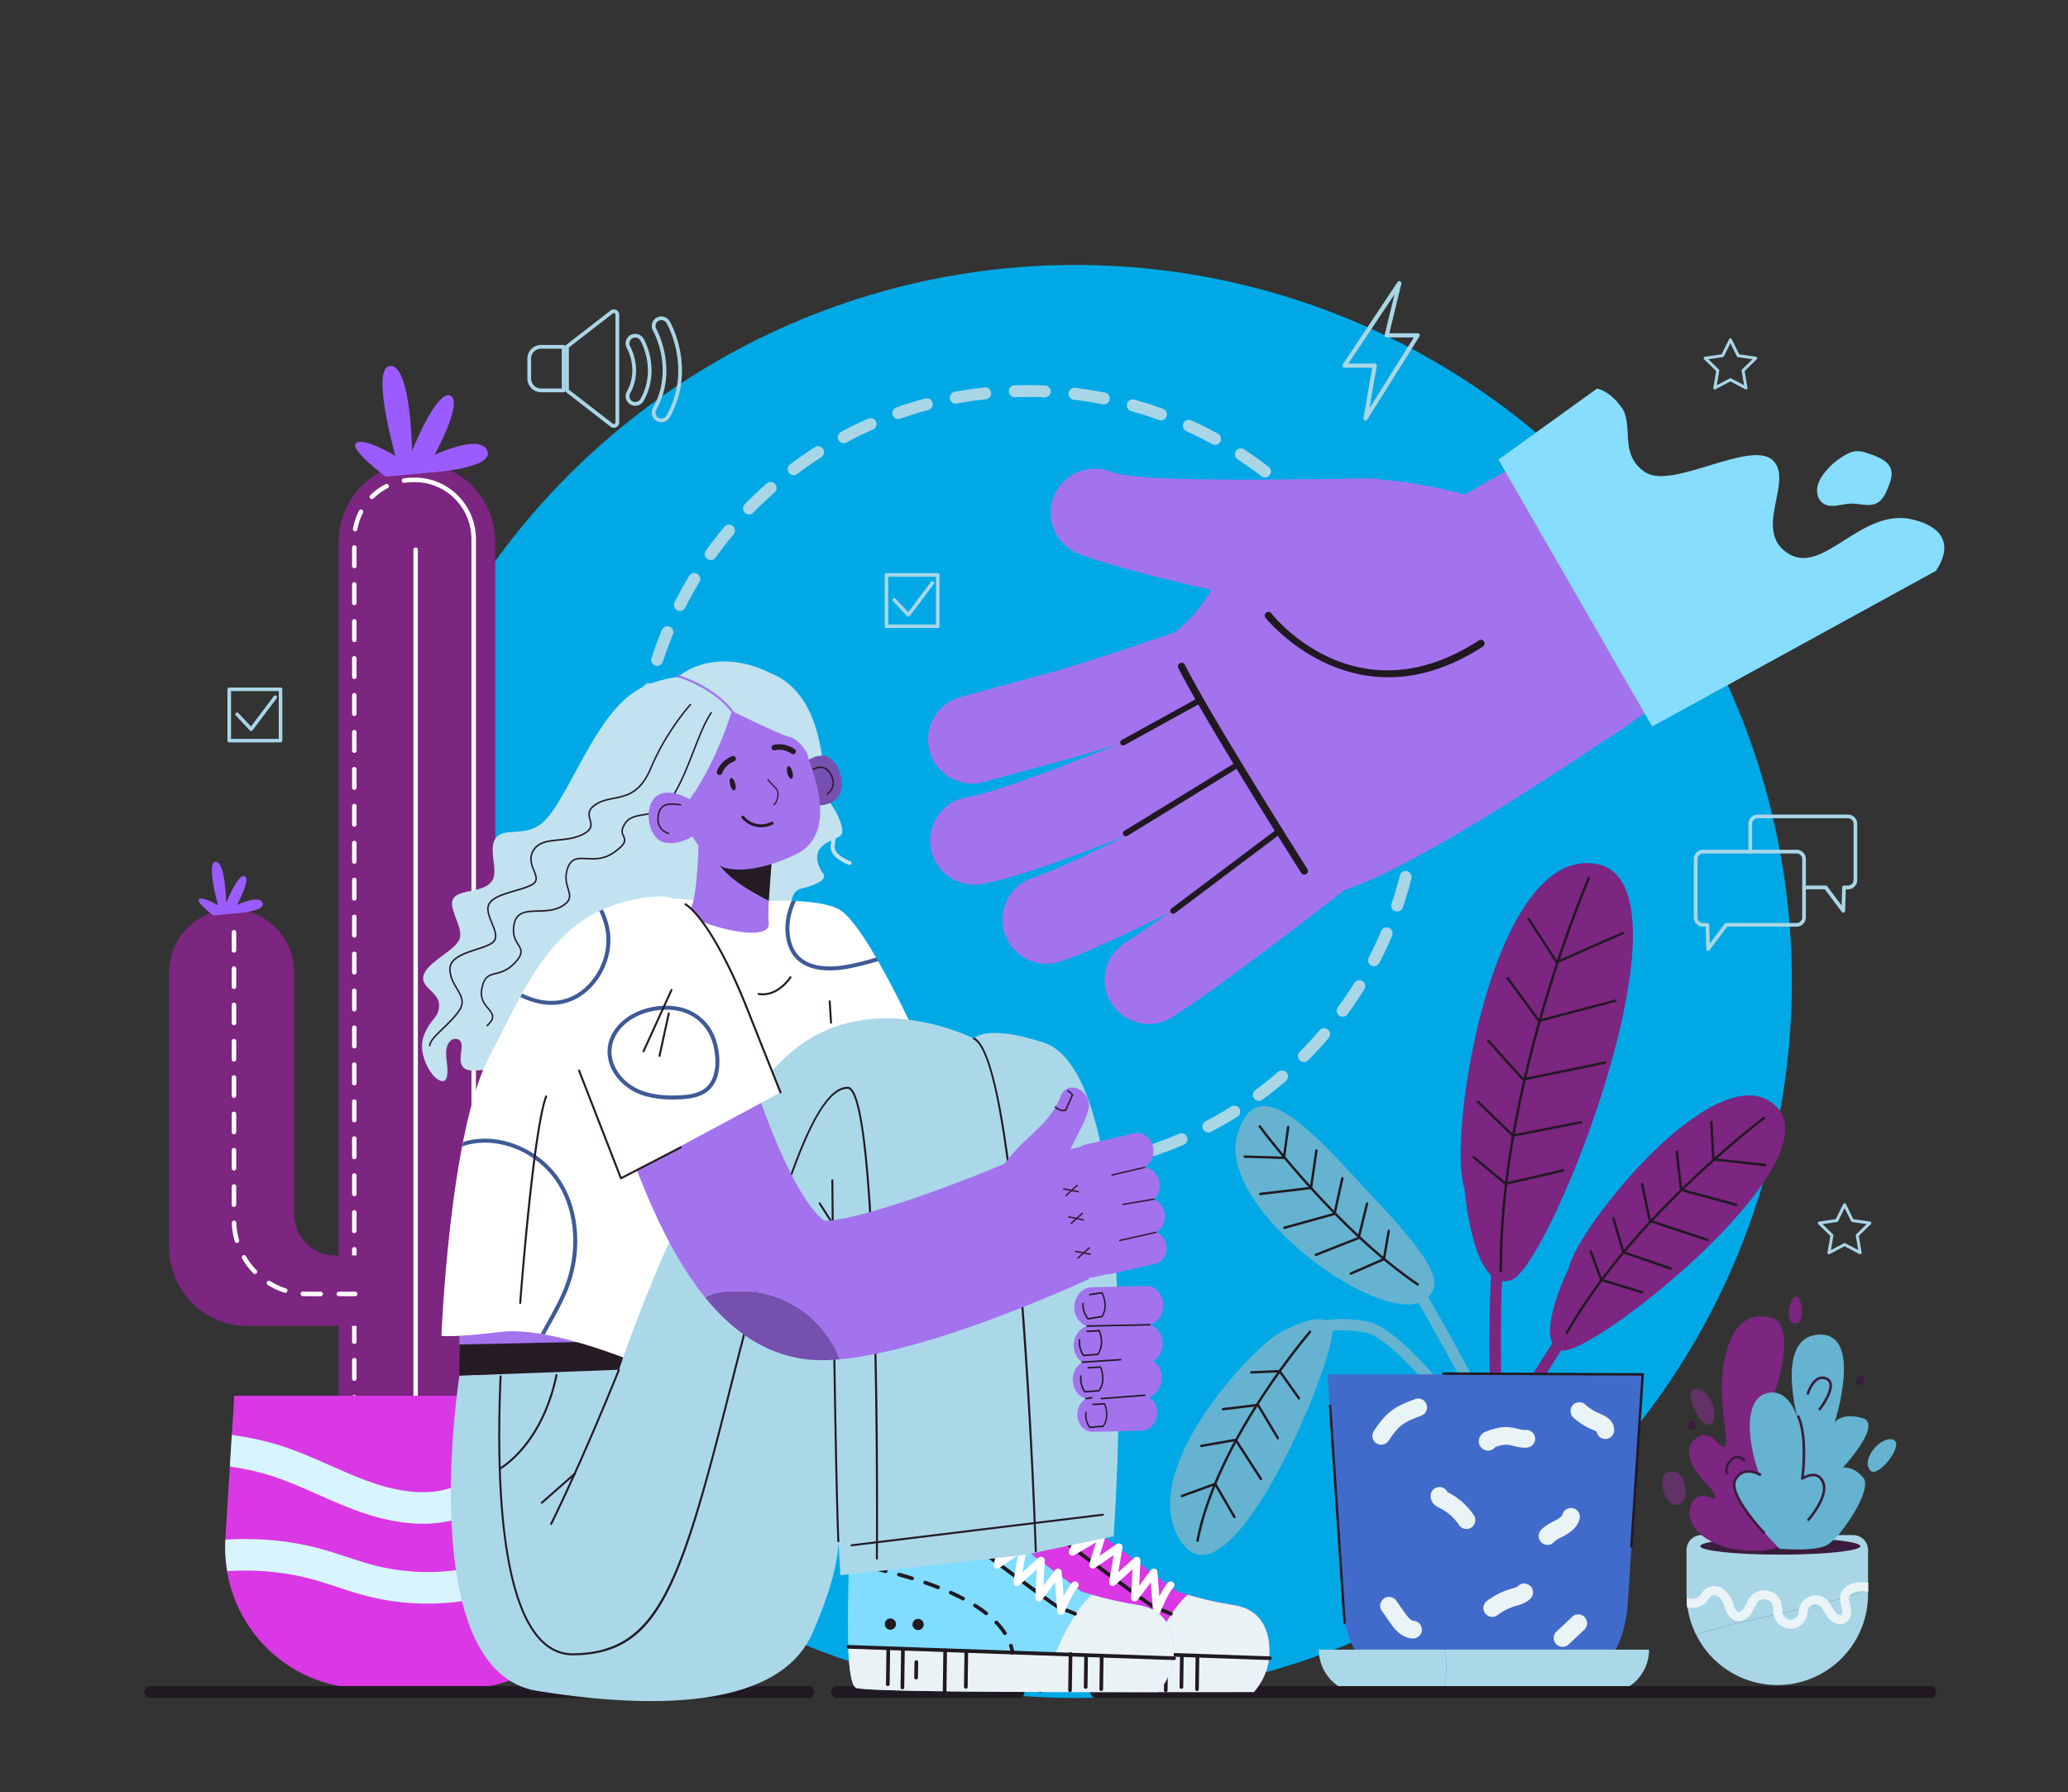 <svg xmlns="http://www.w3.org/2000/svg" viewBox="0 0 2539.21 2200" id="Takecareandhelppeoplearoundyou"><rect x="0" y="0" width="2539.21" height="2200" fill="#333333" stroke="none"/><circle cx="1320.51" cy="1204.89" r="879.63" fill="#00a9e6" class="colordbe7ff svgShape"></circle><path fill="#a9d6e7" d="M1273.14 1444.42a7.32 7.32 0 0 1-.16-14.63c12-.27 24.07-1 35.92-2.18a7.32 7.32 0 1 1 1.44 14.56c-12.22 1.21-24.68 2-37 2.25Zm-36.54-.54h-.39c-12.36-.65-24.79-1.78-37-3.34a7.32 7.32 0 0 1 1.88-14.51c11.78 1.53 23.84 2.61 35.84 3.24a7.32 7.32 0 0 1-.38 14.62Zm109.22-6.66a7.31 7.31 0 0 1-1.27-14.51c11.77-2.09 23.6-4.65 35.18-7.62a7.32 7.32 0 0 1 3.64 14.17c-11.94 3.06-24.14 5.71-36.27 7.85A7 7 0 0 1 1345.82 1437.22Zm-181.65-2.69a7.61 7.61 0 0 1-1.49-.15c-12-2.49-24.15-5.5-36-8.93a7.32 7.32 0 0 1 4.06-14.06c11.51 3.33 23.26 6.25 34.93 8.66a7.32 7.32 0 0 1-1.48 14.48Zm252.4-15.5a7.31 7.31 0 0 1-2.36-14.23c11.3-3.86 22.61-8.21 33.62-12.94a7.31 7.31 0 1 1 5.77 13.44c-11.35 4.88-23 9.37-34.67 13.34A7.21 7.21 0 0 1 1416.57 1419ZM1094 1414.22a7.4 7.4 0 0 1-2.56-.46c-11.52-4.31-23-9.13-34.2-14.34a7.31 7.31 0 1 1 6.17-13.26c10.83 5 22 9.72 33.15 13.9a7.31 7.31 0 0 1-2.56 14.16Zm389.75-24a7.31 7.31 0 0 1-3.4-13.79c10.59-5.55 21.1-11.58 31.24-17.91a7.31 7.31 0 0 1 7.75 12.4c-10.45 6.53-21.28 12.75-32.2 18.47A7.23 7.23 0 0 1 1483.75 1390.18Zm-455.94-6.75a7.22 7.22 0 0 1-3.57-.94c-10.68-6-21.32-12.52-31.62-19.39a7.32 7.32 0 0 1 8.12-12.17c10 6.67 20.31 13 30.66 18.8a7.32 7.32 0 0 1-3.59 13.7Zm517.9-32a7.32 7.32 0 0 1-4.35-13.2c9.63-7.1 19.1-14.66 28.15-22.46a7.32 7.32 0 0 1 9.55 11.09c-9.33 8-19.09 15.83-29 23.14A7.32 7.32 0 0 1 1545.71 1351.43Zm-578.63-8.53a7.29 7.29 0 0 1-4.51-1.56c-9.71-7.6-19.23-15.67-28.32-24a7.32 7.32 0 1 1 9.88-10.8c8.81 8.06 18 15.88 27.46 23.26a7.31 7.31 0 0 1-4.51 13.07Zm634-39.18a7.3 7.3 0 0 1-5.18-12.47c8.44-8.48 16.66-17.37 24.42-26.45a7.31 7.31 0 0 1 11.11 9.51c-8 9.35-16.47 18.52-25.17 27.26A7.3 7.3 0 0 1 1601.05 1303.72Zm-687.88-10.1a7.26 7.26 0 0 1-5.33-2.31c-8.43-9-16.63-18.38-24.38-28a7.32 7.32 0 0 1 11.4-9.17c7.51 9.32 15.46 18.46 23.63 27.16a7.31 7.31 0 0 1-5.32 12.32Zm735.36-45.4a7.32 7.32 0 0 1-5.9-11.63c7-9.64 13.82-19.68 20.12-29.83a7.31 7.31 0 1 1 12.43 7.71c-6.5 10.47-13.48 20.81-20.74 30.75A7.32 7.32 0 0 1 1648.53 1248.22Zm-781.21-11.51a7.28 7.28 0 0 1-6-3.17c-7-10.13-13.65-20.69-19.85-31.37a7.31 7.31 0 1 1 12.65-7.34c6 10.36 12.49 20.59 19.25 30.43a7.3 7.3 0 0 1-6 11.45Zm819.7-50.54a7.33 7.33 0 0 1-6.49-10.69c5.48-10.56 10.65-21.5 15.34-32.53a7.31 7.31 0 0 1 13.46 5.73c-4.84 11.37-10.16 22.66-15.81 33.54A7.33 7.33 0 0 1 1687 1186.17ZM830.65 1173.5a7.34 7.34 0 0 1-6.6-4.14c-5.35-11.11-10.34-22.56-14.83-34.06a7.32 7.32 0 0 1 13.63-5.32c4.35 11.15 9.19 22.26 14.38 33a7.32 7.32 0 0 1-6.58 10.5ZM1715.59 1119a7.31 7.31 0 0 1-6.94-9.65c3.83-11.33 7.25-22.95 10.19-34.52a7.31 7.31 0 1 1 14.17 3.6c-3 11.93-6.55 23.91-10.49 35.59A7.31 7.31 0 0 1 1715.59 1119ZM804 1105.38a7.3 7.3 0 0 1-7-5.18c-3.58-11.77-6.75-23.85-9.42-35.89a7.31 7.31 0 1 1 14.27-3.17c2.6 11.68 5.67 23.39 9.14 34.8a7.31 7.31 0 0 1-4.86 9.13A7.54 7.54 0 0 1 804 1105.38Zm929.51-57.17a7.66 7.66 0 0 1-1.26-.11 7.32 7.32 0 0 1-6-8.45c2-11.77 3.65-23.77 4.78-35.67a7.32 7.32 0 0 1 14.57 1.38c-1.17 12.28-2.83 24.66-4.93 36.79A7.32 7.32 0 0 1 1733.55 1048.21Zm-945.33-14.13a7.31 7.31 0 0 1-7.23-6.28c-1.73-12.2-3-24.61-3.83-36.9a7.32 7.32 0 1 1 14.6-1c.78 11.92 2 24 3.71 35.8a7.29 7.29 0 0 1-7.25 8.34Zm952.27-58.57h-.14a7.33 7.33 0 0 1-7.18-7.46q.09-4.68.1-9.41c0-11.95-.46-24-1.35-36a7.31 7.31 0 1 1 14.58-1.1c.93 12.28 1.39 24.75 1.39 37.07 0 3.24 0 6.46-.09 9.69A7.32 7.32 0 0 1 1740.49 975.51Zm-957-14.31h-.08a7.31 7.31 0 0 1-7.24-7.39c.12-12.33.71-24.8 1.75-37A7.32 7.32 0 0 1 792.46 918c-1 11.89-1.59 24-1.7 36A7.32 7.32 0 0 1 783.45 961.2Zm951.61-68.07a7.32 7.32 0 0 1-7.22-6.21c-1.8-11.84-4.09-23.73-6.79-35.33a7.31 7.31 0 0 1 14.25-3.31c2.78 12 5.14 24.22 7 36.43a7.33 7.33 0 0 1-6.13 8.34A8.56 8.56 0 0 1 1735.06 893.13Zm-945.38-4.7a6.91 6.91 0 0 1-1.19-.1 7.32 7.32 0 0 1-6-8.4c2-12.15 4.46-24.39 7.37-36.37A7.31 7.31 0 0 1 804 847c-2.81 11.61-5.22 23.48-7.14 35.27A7.31 7.31 0 0 1 789.68 888.43ZM1718.54 822a7.31 7.31 0 0 1-7-5.12c-3.6-11.41-7.68-22.83-12.14-33.92A7.31 7.31 0 1 1 1713 777.5c4.6 11.44 8.81 23.2 12.52 35a7.32 7.32 0 0 1-7 9.52Zm-911.63-4.54a7.18 7.18 0 0 1-2.27-.36 7.32 7.32 0 0 1-4.69-9.22c3.82-11.7 8.15-23.42 12.86-34.82a7.32 7.32 0 0 1 13.52 5.6c-4.57 11.05-8.77 22.41-12.47 33.76A7.32 7.32 0 0 1 806.91 817.45Zm884.37-63.3a7.29 7.29 0 0 1-6.56-4.07c-5.3-10.71-11.08-21.35-17.18-31.64a7.31 7.31 0 1 1 12.57-7.47c6.3 10.61 12.26 21.59 17.72 32.63a7.3 7.3 0 0 1-6.55 10.55ZM834.81 750a7.3 7.3 0 0 1-6.52-10.61c5.55-11 11.61-21.88 18-32.43a7.31 7.31 0 0 1 12.5 7.59c-6.21 10.23-12.09 20.81-17.47 31.45A7.3 7.3 0 0 1 834.81 750ZM1654 691.3a7.3 7.3 0 0 1-6-3.11c-6.85-9.77-14.19-19.41-21.79-28.66a7.31 7.31 0 1 1 11.3-9.28c7.84 9.52 15.4 19.47 22.46 29.54a7.31 7.31 0 0 1-6 11.51Zm-781.3-3.74A7.31 7.31 0 0 1 866.75 676c7.2-10 14.85-19.91 22.74-29.31a7.31 7.31 0 1 1 11.2 9.4c-7.65 9.13-15.07 18.69-22.06 28.44A7.29 7.29 0 0 1 872.68 687.56Zm734.88-52.69a7.3 7.3 0 0 1-5.28-2.26c-8.28-8.64-17-17.06-25.88-25a7.32 7.32 0 0 1 9.76-10.9c9.16 8.21 18.14 16.89 26.68 25.81a7.32 7.32 0 0 1-5.28 12.37Zm-687.94-3.29a7.31 7.31 0 0 1-5.23-12.42c8.59-8.8 17.65-17.4 26.92-25.55a7.31 7.31 0 1 1 9.65 11c-9 7.91-17.77 16.24-26.11 24.78A7.27 7.27 0 0 1 919.62 631.58Zm633.54-45.47a7.25 7.25 0 0 1-4.45-1.51c-9.47-7.27-19.35-14.27-29.36-20.81a7.32 7.32 0 0 1 8-12.25c10.32 6.74 20.51 14 30.27 21.46a7.31 7.31 0 0 1-4.46 13.11ZM974.5 583.34a7.31 7.31 0 0 1-4.4-13.15c9.81-7.4 20.07-14.52 30.49-21.19a7.31 7.31 0 1 1 7.87 12.33c-10.1 6.46-20.05 13.37-29.57 20.54A7.27 7.27 0 0 1 974.5 583.34ZM1492 546.18a7.28 7.28 0 0 1-3.51-.9c-10.5-5.77-21.32-11.18-32.17-16.09a7.32 7.32 0 0 1 6-13.33c11.18 5.06 22.34 10.65 33.17 16.59a7.32 7.32 0 0 1-3.53 13.73ZM1036.07 544a7.31 7.31 0 0 1-3.47-13.76c10.91-5.85 22.14-11.34 33.38-16.29a7.31 7.31 0 1 1 5.91 13.38c-10.9 4.81-21.8 10.12-32.37 15.79A7.2 7.2 0 0 1 1036.07 544Zm389.48-27.92a7.24 7.24 0 0 1-2.5-.44c-11.28-4.1-22.8-7.79-34.27-11a7.32 7.32 0 0 1 3.92-14.1c11.83 3.3 23.72 7.11 35.34 11.34a7.31 7.31 0 0 1-2.49 14.18ZM1103 514.44a7.31 7.31 0 0 1-2.43-14.21c11.62-4.1 23.55-7.78 35.45-11a7.31 7.31 0 0 1 3.78 14.13c-11.54 3.09-23.11 6.66-34.38 10.63A7.34 7.34 0 0 1 1103 514.44Zm252.25-18a7.78 7.78 0 0 1-1.43-.14c-11.72-2.31-23.68-4.2-35.54-5.61a7.32 7.32 0 0 1 1.72-14.53c12.23 1.46 24.56 3.41 36.65 5.79a7.31 7.31 0 0 1-1.4 14.49Zm-181.71-.9a7.32 7.32 0 0 1-1.33-14.51c12.11-2.26 24.45-4.08 36.7-5.41a7.31 7.31 0 0 1 1.59 14.54c-11.88 1.29-23.86 3.06-35.61 5.26A8.79 8.79 0 0 1 1173.49 495.55Zm109.18-7.73h-.32c-6.74-.28-13.45-.52-20.34-.43q-7.87 0-15.67.25h-.24a7.31 7.31 0 0 1-.23-14.62q8.27-.28 16.61-.26 10.3 0 20.49.44a7.31 7.31 0 0 1-.3 14.62ZM1151.42 771h-63a2.19 2.19 0 0 1-2.2-2.19v-63a2.19 2.19 0 0 1 2.2-2.19h63a2.19 2.19 0 0 1 2.19 2.19v63A2.19 2.19 0 0 1 1151.42 771Zm-60.78-4.38h58.59V708.07h-58.59Z" class="colora9b5e7 svgShape"></path><path fill="#a9d6e7" d="M1115.36 757.05a2.22 2.22 0 0 1-1.6-.69l-17.22-18.3a2.19 2.19 0 1 1 3.19-3l15.44 16.41 28-37.22a2.19 2.19 0 0 1 3.5 2.64l-29.6 39.29a2.19 2.19 0 0 1-1.63.86ZM344.45 911.43h-63a2.19 2.19 0 0 1-2.19-2.19v-63a2.19 2.19 0 0 1 2.19-2.2h63a2.19 2.19 0 0 1 2.19 2.2v63A2.19 2.19 0 0 1 344.45 911.43Zm-60.78-4.38h58.59V848.46H283.67Z" class="colora9b5e7 svgShape"></path><path fill="#a9d6e7" d="M308.39 897.43a2.17 2.17 0 0 1-1.59-.68l-17.23-18.31a2.19 2.19 0 0 1 3.2-3l15.44 16.41 28-37.21a2.2 2.2 0 0 1 3.07-.43 2.18 2.18 0 0 1 .43 3.06l-29.6 39.29a2.16 2.16 0 0 1-1.63.87ZM2096.67 1167.08a2.27 2.27 0 0 1-1.59-2.09l-.89-27.38h-3.09a11.38 11.38 0 0 1-11.38-11.37v-71.65a11.38 11.38 0 0 1 11.38-11.37H2206a11.38 11.38 0 0 1 11.37 11.37v71.65a11.38 11.38 0 0 1-11.37 11.37h-85.29l-21.5 28.66a2.26 2.26 0 0 1-1.82.91A2.24 2.24 0 0 1 2096.67 1167.08Zm-5.57-119.31a6.83 6.83 0 0 0-6.83 6.82v71.65a6.84 6.84 0 0 0 6.83 6.83h5.3a2.27 2.27 0 0 1 2.27 2.19l.75 23.11 18.29-24.39a2.25 2.25 0 0 1 1.82-.91H2206a6.85 6.85 0 0 0 6.83-6.83v-71.65a6.84 6.84 0 0 0-6.83-6.82Z" class="colora9b5e7 svgShape"></path><path fill="#a9d6e7" d="M2215.76 1087.16h26a2.28 2.28 0 0 1 1.83.91l17.62 23.5.72-22.22a2.27 2.27 0 0 1 2.27-2.19h4.87a6.84 6.84 0 0 0 6.83-6.83v-69a6.84 6.84 0 0 0-6.83-6.82H2158.2a6.83 6.83 0 0 0-6.83 6.82v34l-4.55-.06v-34A11.38 11.38 0 0 1 2158.2 1000h110.88a11.38 11.38 0 0 1 11.37 11.37v69a11.39 11.39 0 0 1-11.37 11.38h-2.66l-.86 26.48a2.26 2.26 0 0 1-1.59 2.09 2.07 2.07 0 0 1-.69.11 2.29 2.29 0 0 1-1.82-.91l-20.82-27.77h-25ZM2143.89 478.07a1.88 1.88 0 0 1-.86-.21l-18.32-9.64-18.33 9.64a1.84 1.84 0 0 1-1.93-.14 1.79 1.79 0 0 1-.72-1.78l3.49-20.41-14.82-14.46a1.82 1.82 0 0 1 1-3.11l20.49-3 9.17-18.57a1.89 1.89 0 0 1 3.27 0l9.17 18.57 20.49 3a1.82 1.82 0 0 1 1 3.11l-14.82 14.46 3.49 20.41a1.79 1.79 0 0 1-.72 1.78A1.76 1.76 0 0 1 2143.89 478.07Zm-19.18-13.73a1.87 1.87 0 0 1 .85.21l15.91 8.36-3-17.71a1.79 1.79 0 0 1 .53-1.61L2151.83 441 2134 438.45a1.79 1.79 0 0 1-1.38-1l-7.95-16.11-8 16.11a1.79 1.79 0 0 1-1.38 1L2097.59 441l12.86 12.55a1.76 1.76 0 0 1 .53 1.61l-3 17.71 15.9-8.36A1.88 1.88 0 0 1 2124.71 464.34ZM2284.06 1539.81a2 2 0 0 1-.86-.2l-18.32-9.64-18.33 9.64a1.86 1.86 0 0 1-1.93-.15 1.78 1.78 0 0 1-.72-1.78l3.49-20.41-14.82-14.46a1.82 1.82 0 0 1 1-3.11l20.49-3 9.17-18.57a1.9 1.9 0 0 1 3.28 0l9.16 18.57 20.49 3a1.82 1.82 0 0 1 1 3.11l-14.82 14.46 3.49 20.41a1.78 1.78 0 0 1-.72 1.78A1.76 1.76 0 0 1 2284.06 1539.81Zm-19.18-13.73a1.87 1.87 0 0 1 .85.21l15.91 8.36-3-17.71a1.79 1.79 0 0 1 .53-1.61l12.87-12.55-17.79-2.59a1.8 1.8 0 0 1-1.38-1l-7.95-16.12-8 16.12a1.8 1.8 0 0 1-1.38 1l-17.78 2.59 12.86 12.55a1.76 1.76 0 0 1 .53 1.61l-3 17.71 15.9-8.36A1.88 1.88 0 0 1 2264.88 1526.08Z" class="colora9b5e7 svgShape"></path><path fill="#7c2581" d="M1926.09 1557c10.43-50.39 185.9-269.29 255.39-198.06s-227.59 307.51-264.07 298.82S1926.09 1557 1926.09 1557ZM1798.18 1458.68c-21.92-60.79 33.6-421.48 162.12-398s-56.1 492.66-104.21 510.57S1798.18 1458.68 1798.18 1458.68Z" class="color798125 svgShape"></path><path fill="#65b3d0" d="M1751.78,1594.09c-48.26,42.23-257.13-107.72-232.81-199.22s101.93,5.79,174.89,83.4S1770.31,1577.88,1751.78,1594.09Z" class="colorc6d065 svgShape"></path><path fill="#7c2581" d="M1832.81,1826l-1.11-31.3c-.33-9.37-8-229.85,3.85-264.27l13.14,4.53c-7.92,23-6.14,152.88-4.06,228.41,11.18-25.1,27.59-60.47,39.06-79.1,18.37-29.86,69.1-107.12,69.61-107.9l11.61,7.63c-.51.78-51.12,77.86-69.38,107.54-18,29.32-50.17,104.87-50.49,105.63Z" class="color798125 svgShape"></path><path fill="#65b3d0" d="M1840.76,1795.37c-7.53,0-17.57-11.71-47.21-47.37-35.56-42.81-89.31-107.48-118.2-112.3-51.19-8.51-73.11,7.71-73.33,7.87l-8.63-10.9c1-.84,26.3-20.36,84.24-10.68,34,5.66,87.53,70.08,126.61,117.12,9,10.81,18.65,22.44,26.15,30.84-22.74-59.52-104.55-197.46-105.44-198.94l12-7.11c3.89,6.57,95.61,161.2,110.74,213.58,1.24,4.29,3.82,13.24-3,16.83A8.26,8.26,0,0,1,1840.76,1795.37Z" class="colorc6d065 svgShape"></path><path fill="#416bcb" d="M1629.91,1687.33H2017l-18.4,281.91c-3.92,60.07-40.53,106.1-84.39,106.1H1732.7c-43.86,0-80.47-46-84.39-106.1Z" class="color3f5298 svgShape"></path><path fill="#eaf3f6" d="M1695.92 1773.6a10.84 10.84 0 0 0 9-4.73c4.61-6.73 9.36-13.68 15.22-18.5 6.84-5.61 16.09-9.07 25-12.41a10.85 10.85 0 1 0-7.59-20.33c-10.12 3.78-21.59 8-31.23 16-8.25 6.77-14.15 15.4-19.35 23a10.86 10.86 0 0 0 8.94 17ZM1800.65 1877.07a10.74 10.74 0 0 0 6-1.82 10.85 10.85 0 0 0 3-15 83.07 83.07 0 0 0-32.33-28.44 10.86 10.86 0 0 0-20.51 2.56c-.48 2.52-1.17 11.17 10 16.49a62.32 62.32 0 0 1 24.74 21.41A10.82 10.82 0 0 0 1800.65 1877.07ZM1735 2011.52a10.85 10.85 0 0 0 .72-21.68c-4.13-.28-9.08-7.35-11.46-10.75l-9.82-14a10.85 10.85 0 0 0-17.77 12.47l9.82 14c4.64 6.61 13.28 19 27.76 19.93ZM1832.26 1985a10.78 10.78 0 0 0 6.57-2.22 67.37 67.37 0 0 1 21.28-10.92l2-.58c5.36-1.56 12-3.5 17.3-9a10.85 10.85 0 0 0-15.59-15.09c-1.27 1.3-4.58 2.27-7.78 3.2l-2.23.66a89.11 89.11 0 0 0-28.12 14.42 10.85 10.85 0 0 0 6.59 19.48ZM1827.23 1780.87a9.7 9.7 0 0 0 1.61-.12 10.86 10.86 0 0 0 7.08-4.32c5.07-1.7 10.12-3 14.71-2.73a52.58 52.58 0 0 1 7.78 1.46c4.88 1.17 10.43 2.51 16.6 2a10.85 10.85 0 1 0-1.84-21.63c-2.71.15-6-.55-9.73-1.45a69.26 69.26 0 0 0-11.26-2c-10.38-.73-20.06 2.66-27.83 5.41-6.11 2.17-9.82 8.87-8.29 14.93A11.73 11.73 0 0 0 1827.23 1780.87ZM1971.12 1766.58a10.85 10.85 0 0 0 10.85-10.67c.21-13.18-12.67-18.46-18.17-20.71a59 59 0 0 1-17.37-11 10.86 10.86 0 0 0-14.61 16.07 80.84 80.84 0 0 0 23.74 15 36.92 36.92 0 0 1 4.86 2.3 10.85 10.85 0 0 0 10.52 9ZM1900.14 1896.63a10.84 10.84 0 0 0 8-3.56c2.09-2.32 5.7-4.17 9.51-6.13l3.6-1.88c10-5.44 16-12 18.21-20a10.85 10.85 0 1 0-20.9-5.85c-.32 1.14-1.74 3.53-7.66 6.74l-3.17 1.65c-5.12 2.64-10.92 5.62-15.67 10.85a10.85 10.85 0 0 0 8 18.15ZM1918.63 2021.73a10.82 10.82 0 0 0 7.42-2.93l19.13-18a10.85 10.85 0 1 0-14.86-15.81L1911.2 2003a10.85 10.85 0 0 0 7.43 18.77Z" class="colorf6eeea svgShape"></path><path fill="#65b3d0" d="M1565.71,1639.69c-43.28,31.08-174.22,176.68-112.88,256.43s190.18-234.34,182.82-265S1565.71,1639.69,1565.71,1639.69Z" class="colorc6d065 svgShape"></path><path fill="#211922" d="M1842.81,1562a1.47,1.47,0,0,1-1.48-1.47c-1.47-228.52,107.05-480.49,108.14-483a1.43,1.43,0,0,1,2-.77,1.49,1.49,0,0,1,.77,2c-1.09,2.51-109.37,253.93-107.9,481.81A1.43,1.43,0,0,1,1842.81,1562Z" class="color221a19 svgShape"></path><path fill="#211922" d="M1911.37 1182.69a1.48 1.48 0 0 1-1.24-.68l-34.53-53.27a1.46 1.46 0 0 1 .44-2 1.49 1.49 0 0 1 2 .42l33.84 52.22 79.75-35a1.48 1.48 0 1 1 1.19 2.7l-80.9 35.52A1.37 1.37 0 0 1 1911.37 1182.69ZM1889.67 1254.71a1.49 1.49 0 0 1-1.19-.6L1850 1201.82a1.48 1.48 0 0 1 .32-2.07 1.5 1.5 0 0 1 2.07.31l37.87 51.48 92.75-24.41a1.47 1.47 0 0 1 1.81 1 1.48 1.48 0 0 1-1.06 1.81L1890 1254.66A1.14 1.14 0 0 1 1889.67 1254.71ZM1870.18 1326.72a1.51 1.51 0 0 1-1.1-.48l-42.66-47.36a1.48 1.48 0 0 1 2.2-2l42.09 46.73 99.8-20.54a1.42 1.42 0 0 1 1.75 1.14 1.48 1.48 0 0 1-1.15 1.75l-100.63 20.72ZM1857.6 1395.53a1.48 1.48 0 0 1-1-.41l-42.92-41.44a1.47 1.47 0 0 1 0-2.09 1.5 1.5 0 0 1 2.09 0l42.36 40.91 82.85-16.14a1.49 1.49 0 0 1 1.73 1.18 1.47 1.47 0 0 1-1.16 1.73l-83.61 16.28ZM1848.61 1454.72a1.46 1.46 0 0 1-.95-.34l-39.1-32.56a1.48 1.48 0 0 1-.19-2.08 1.52 1.52 0 0 1 2.09-.18l38.53 32.08 69.69-16.12a1.52 1.52 0 0 1 1.78 1.11 1.49 1.49 0 0 1-1.11 1.78l-70.4 16.28A2 2 0 0 1 1848.61 1454.72ZM1923.75 1637.89a1.38 1.38 0 0 1-.73-.19 1.48 1.48 0 0 1-.56-2c81.64-143.9 240.74-262.77 242.35-264a1.48 1.48 0 1 1 1.75 2.38c-1.59 1.18-160.2 119.69-241.52 263A1.47 1.47 0 0 1 1923.75 1637.89Z" class="color221a19 svgShape"></path><path fill="#211922" d="M2167.27 1431.74h-.16l-63.56-7a1.49 1.49 0 0 1-1.32-1.39l-2.41-45.87a1.49 1.49 0 0 1 1.4-1.56 1.5 1.5 0 0 1 1.56 1.4l2.34 44.62 62.31 6.81a1.48 1.48 0 0 1-.16 3ZM2131.78 1480.49a1.72 1.72 0 0 1-.39 0l-67.68-18.37a1.5 1.5 0 0 1-1.08-1.27l-5.24-46.69a1.47 1.47 0 0 1 1.3-1.63 1.37 1.37 0 0 1 1.63 1.31l5.14 45.68 66.7 18.1a1.48 1.48 0 0 1 1 1.83A1.46 1.46 0 0 1 2131.78 1480.49ZM2096.46 1523.59a1.43 1.43 0 0 1-.46-.07l-70.58-23.35a1.49 1.49 0 0 1-1-1.1l-9.66-45.1a1.47 1.47 0 0 1 1.14-1.75 1.41 1.41 0 0 1 1.75 1.13l9.49 44.28 69.77 23.07a1.48 1.48 0 0 1-.46 2.89ZM2051.45 1558.83a1.38 1.38 0 0 1-.48-.08l-58.31-20a1.48 1.48 0 0 1-.94-1l-12-41.48a1.49 1.49 0 0 1 1-1.83 1.45 1.45 0 0 1 1.83 1l11.73 40.74 57.58 19.72a1.48 1.48 0 0 1-.48 2.88ZM2016.16 1587.94a1.35 1.35 0 0 1-.44-.07l-50-15.23a1.42 1.42 0 0 1-1-.9L1952 1537.21a1.49 1.49 0 0 1 .87-1.9 1.52 1.52 0 0 1 1.91.88l12.51 33.84 49.32 15a1.47 1.47 0 0 1 1 1.84A1.49 1.49 0 0 1 2016.16 1587.94ZM1740.7 1578.29a1.43 1.43 0 0 1-.83-.26c-99.68-67.43-193.28-192.94-194.21-194.2a1.48 1.48 0 1 1 2.38-1.75c.93 1.24 94.23 126.36 193.49 193.5a1.48 1.48 0 0 1-.83 2.71Z" class="color221a19 svgShape"></path><path fill="#211922" d="M1576.44 1422.91h0l-48.09-1.48a1.49 1.49 0 0 1-1.44-1.53c0-.81.81-1.29 1.53-1.43l46.76 1.44 5-36.41a1.42 1.42 0 0 1 1.67-1.27 1.47 1.47 0 0 1 1.26 1.66l-5.18 37.74A1.48 1.48 0 0 1 1576.44 1422.91ZM1547.59 1467.3a1.48 1.48 0 0 1-.17-3l61-7.26 6.5-44.75a1.45 1.45 0 0 1 1.67-1.26 1.48 1.48 0 0 1 1.25 1.68l-6.66 45.87a1.47 1.47 0 0 1-1.29 1.26l-62.15 7.4ZM1577.18 1508.74a1.48 1.48 0 0 1-.39-2.91l60.55-16.78 9.43-42.79a1.48 1.48 0 0 1 2.89.65l-9.62 43.65a1.45 1.45 0 0 1-1 1.1l-61.41 17A1.44 1.44 0 0 1 1577.18 1508.74ZM1615.66 1542a1.5 1.5 0 0 1-1.38-.93 1.48 1.48 0 0 1 .84-1.92l51.82-20.44 10.17-41.44a1.46 1.46 0 0 1 1.79-1.07A1.48 1.48 0 0 1 1680 1478l-10.36 42.17a1.45 1.45 0 0 1-.9 1l-52.53 20.72A1.47 1.47 0 0 1 1615.66 1542ZM1658.57 1565a1.5 1.5 0 0 1-1.36-.89 1.48 1.48 0 0 1 .77-1.94l40-17.45 5.79-34a1.48 1.48 0 0 1 2.91.49l-5.92 34.77a1.45 1.45 0 0 1-.86 1.11l-40.7 17.76A1.37 1.37 0 0 1 1658.57 1565ZM1470.39 1893l-.28 0a1.47 1.47 0 0 1-1.17-1.73c23.47-123.26 137.3-255.86 138.45-257.19a1.48 1.48 0 1 1 2.24 2c-1.14 1.31-114.46 133.32-137.79 255.79A1.47 1.47 0 0 1 1470.39 1893Z" class="color221a19 svgShape"></path><path fill="#211922" d="M1515.77 1863.89a1.47 1.47 0 0 1-1.27-.74l-23.06-39.62-39.53 14.37a1.48 1.48 0 1 1-1-2.78l40.69-14.8a1.43 1.43 0 0 1 1.78.65l23.68 40.7a1.48 1.48 0 0 1-.53 2A1.56 1.56 0 0 1 1515.77 1863.89ZM1548.33 1817.27a1.46 1.46 0 0 1-1.24-.68l-30.55-47.26-41.21 7.23a1.53 1.53 0 0 1-1.71-1.21 1.48 1.48 0 0 1 1.2-1.71l42.18-7.4a1.59 1.59 0 0 1 1.5.66l31.07 48.1a1.47 1.47 0 0 1-.44 2A1.54 1.54 0 0 1 1548.33 1817.27ZM1569.05 1767a1.47 1.47 0 0 1-1.28-.72l-23.92-39.87-42 5.06a1.36 1.36 0 0 1-1.64-1.29 1.47 1.47 0 0 1 1.29-1.64l42.91-5.18a1.3 1.3 0 0 1 1.45.7l24.42 40.7a1.48 1.48 0 0 1-1.27 2.24ZM1594.94 1718.13a1.49 1.49 0 0 1-1.21-.63l-23.2-32.63-34 1.44a1.45 1.45 0 0 1-1.54-1.42 1.49 1.49 0 0 1 1.42-1.54l34.77-1.48a1.37 1.37 0 0 1 1.27.63l23.68 33.29a1.48 1.48 0 0 1-.35 2.06A1.52 1.52 0 0 1 1594.94 1718.13ZM2003.12 1899.9h-.1a1.48 1.48 0 0 1-1.38-1.57l13.79-209.53-243.17-1a1.48 1.48 0 0 1 0-3h0l244.75 1a1.44 1.44 0 0 1 1.07.47 1.5 1.5 0 0 1 .4 1.1l-13.9 211.09A1.48 1.48 0 0 1 2003.12 1899.9ZM1650.93 1993.61a1.48 1.48 0 0 1-1.48-1.38l-17.76-266.36a1.49 1.49 0 0 1 1.38-1.58h.1a1.47 1.47 0 0 1 1.47 1.37L1652.4 1992a1.48 1.48 0 0 1-1.38 1.58Z" class="color221a19 svgShape"></path><path fill="#abd8e9" d="M1772.61,2025.18H1619.36a54,54,0,0,0,54,54h99.91C1773.46,2061.19,1780.12,2043.19,1772.61,2025.18Z" class="colorabb7e9 svgShape"></path><path fill="#abd8e9" d="M1772.61,2025.18c7.51,18,.85,36,.67,54h197.53a54,54,0,0,0,54-54Z" class="colorabb7e9 svgShape"></path><path fill="#7c2581" d="M511.94,1872.05c-53.09,0-96.12-43.45-96.12-97.06V665.19c0-53.62,43-97.07,96.12-97.07s96.12,43.45,96.12,97.07V1775C608.06,1828.6,565,1872.05,511.94,1872.05Z" class="color798125 svgShape"></path><path fill="#ffffff" d="M581.62,1729.26a2.77,2.77,0,0,1-2.76-2.79V661.94c0-38.6-31.09-70-69.32-70a2.79,2.79,0,0,1,0-5.57c41.27,0,74.84,33.9,74.84,75.57V1726.47A2.77,2.77,0,0,1,581.62,1729.26Z" class="colorffffff svgShape"></path><path fill="#ffffff" d="M496.12 592.79a2.78 2.78 0 0 1-.43-5.53 73.31 73.31 0 0 1 11.45-.89 2.79 2.79 0 0 1 0 5.57 69.78 69.78 0 0 0-10.6.81A1.5 1.5 0 0 1 496.12 592.79ZM435.05 1695.29a2.77 2.77 0 0 1-2.76-2.79v-22.69a2.76 2.76 0 1 1 5.52 0v22.69A2.77 2.77 0 0 1 435.05 1695.29Zm0-45.36a2.77 2.77 0 0 1-2.76-2.78v-22.67a2.76 2.76 0 1 1 5.52 0v22.67A2.77 2.77 0 0 1 435.05 1649.93Zm0-45.35a2.77 2.77 0 0 1-2.76-2.79v-22.66a2.76 2.76 0 1 1 5.52 0v22.66A2.77 2.77 0 0 1 435.05 1604.58Zm0-45.33a2.78 2.78 0 0 1-2.76-2.79v-22.69a2.76 2.76 0 1 1 5.52 0v22.69A2.78 2.78 0 0 1 435.05 1559.25Zm0-45.36a2.77 2.77 0 0 1-2.76-2.79v-22.68a2.76 2.76 0 1 1 5.52 0v22.68A2.77 2.77 0 0 1 435.05 1513.89Zm0-45.35a2.78 2.78 0 0 1-2.76-2.79v-22.67a2.76 2.76 0 1 1 5.52 0v22.67A2.78 2.78 0 0 1 435.05 1468.54Zm0-45.36a2.77 2.77 0 0 1-2.76-2.79v-22.66a2.76 2.76 0 1 1 5.52 0v22.66A2.77 2.77 0 0 1 435.05 1423.18Zm0-45.33a2.77 2.77 0 0 1-2.76-2.79v-22.69a2.76 2.76 0 1 1 5.52 0v22.69A2.77 2.77 0 0 1 435.05 1377.85Zm0-45.36a2.77 2.77 0 0 1-2.76-2.78V1307a2.76 2.76 0 1 1 5.52 0v22.67A2.77 2.77 0 0 1 435.05 1332.49Zm0-45.35a2.77 2.77 0 0 1-2.76-2.79v-22.67a2.76 2.76 0 1 1 5.52 0v22.67A2.77 2.77 0 0 1 435.05 1287.14Zm0-45.36a2.77 2.77 0 0 1-2.76-2.78v-22.67a2.76 2.76 0 1 1 5.52 0V1239A2.77 2.77 0 0 1 435.05 1241.78Zm0-45.33a2.77 2.77 0 0 1-2.76-2.79V1171a2.76 2.76 0 1 1 5.52 0v22.69A2.77 2.77 0 0 1 435.05 1196.45Zm0-45.36a2.77 2.77 0 0 1-2.76-2.78v-22.67a2.76 2.76 0 1 1 5.52 0v22.67A2.77 2.77 0 0 1 435.05 1151.09Zm0-45.35a2.77 2.77 0 0 1-2.76-2.79v-22.66a2.76 2.76 0 1 1 5.52 0V1103A2.77 2.77 0 0 1 435.05 1105.74Zm0-45.33a2.78 2.78 0 0 1-2.76-2.79v-22.69a2.76 2.76 0 1 1 5.52 0v22.69A2.78 2.78 0 0 1 435.05 1060.41Zm0-45.36a2.77 2.77 0 0 1-2.76-2.79V989.58a2.76 2.76 0 1 1 5.52 0v22.68A2.77 2.77 0 0 1 435.05 1015.05Zm0-45.35a2.78 2.78 0 0 1-2.76-2.79V944.24a2.76 2.76 0 1 1 5.52 0v22.67A2.78 2.78 0 0 1 435.05 969.7Zm0-45.36a2.77 2.77 0 0 1-2.76-2.79V898.89a2.76 2.76 0 1 1 5.52 0v22.66A2.77 2.77 0 0 1 435.05 924.34Zm0-45.33a2.77 2.77 0 0 1-2.76-2.79V853.53a2.76 2.76 0 1 1 5.52 0v22.69A2.77 2.77 0 0 1 435.05 879Zm0-45.36a2.77 2.77 0 0 1-2.76-2.78V808.18a2.76 2.76 0 1 1 5.52 0v22.69A2.77 2.77 0 0 1 435.05 833.65Zm0-45.35a2.77 2.77 0 0 1-2.76-2.79V762.84a2.76 2.76 0 1 1 5.52 0v22.67A2.77 2.77 0 0 1 435.05 788.3Zm0-45.36a2.77 2.77 0 0 1-2.76-2.78V717.49a2.76 2.76 0 1 1 5.52 0v22.67A2.77 2.77 0 0 1 435.05 742.94Zm0-45.33a2.77 2.77 0 0 1-2.76-2.79V672.13a2.76 2.76 0 1 1 5.52 0v22.69A2.77 2.77 0 0 1 435.05 697.61Zm1.06-45.29a3.57 3.57 0 0 1-.47 0 2.78 2.78 0 0 1-2.25-3.23 75.21 75.21 0 0 1 7.45-22.18 2.76 2.76 0 1 1 4.89 2.57A70.23 70.23 0 0 0 438.82 650 2.75 2.75 0 0 1 436.11 652.32Zm20.5-39.52a2.77 2.77 0 0 1-2-.83 2.8 2.8 0 0 1 0-3.94 74.46 74.46 0 0 1 18.88-13.63 2.73 2.73 0 0 1 3.71 1.24 2.79 2.79 0 0 1-1.23 3.73A69.69 69.69 0 0 0 458.54 612 2.66 2.66 0 0 1 456.61 612.8ZM435.05 1729.26a2.77 2.77 0 0 1-2.76-2.79v-11.15a2.76 2.76 0 1 1 5.52 0v11.15A2.77 2.77 0 0 1 435.05 1729.26ZM510.34 1787.5a2.77 2.77 0 0 1-2.76-2.79V674.9a2.76 2.76 0 1 1 5.52 0V1784.71A2.77 2.77 0 0 1 510.34 1787.5Z" class="colorffffff svgShape"></path><path fill="#7c2581" d="M451.06 1627.79H303.69c-53.09 0-96.13-43.46-96.13-97.07V1194.21c0-42.89 34.43-77.66 76.9-77.66h0c42.47 0 76.9 34.77 76.9 77.66v296.46c0 27.92 22.41 50.56 50.06 50.56h39.64ZM591.25 1513.74H686.9c34.46 0 62.39-28.21 62.39-63V1232.32c0-27.83-22.35-50.4-49.91-50.4h0c-27.57 0-49.91 22.57-49.91 50.4v192.42A32.65 32.65 0 0 1 617 1457.55H591.25Z" class="color798125 svgShape"></path><path fill="#ffffff" d="M436.25 1591.34H416a2.79 2.79 0 0 1 0-5.57h20.24a2.79 2.79 0 0 1 0 5.57Zm-42.32 0H377.37c-1.9 0-3.79-.06-5.67-.17a2.79 2.79 0 0 1 .32-5.58c1.77.11 3.56.18 5.35.18h16.56a2.79 2.79 0 0 1 0 5.57Zm-43.73-4.2a3 3 0 0 1-.83-.13 91.94 91.94 0 0 1-20.64-9.54 2.82 2.82 0 0 1-.9-3.83 2.72 2.72 0 0 1 3.81-.92 85.63 85.63 0 0 0 19.39 9 2.79 2.79 0 0 1 1.8 3.51A2.75 2.75 0 0 1 350.2 1587.14ZM313 1564a2.78 2.78 0 0 1-2-.82A94.37 94.37 0 0 1 297.22 1545a2.79 2.79 0 0 1 1-3.81 2.73 2.73 0 0 1 3.77 1 87.41 87.41 0 0 0 13 17.12 2.8 2.8 0 0 1 0 3.94A2.7 2.7 0 0 1 313 1564Zm-22.1-38.06a2.75 2.75 0 0 1-2.65-2 95.08 95.08 0 0 1-3.66-22.62 2.76 2.76 0 1 1 5.52-.22 88.9 88.9 0 0 0 3.44 21.27 2.8 2.8 0 0 1-1.88 3.46A2.92 2.92 0 0 1 290.88 1525.93Zm-3.62-44.24a2.77 2.77 0 0 1-2.76-2.79v-22.3a2.76 2.76 0 1 1 5.52 0v22.3A2.77 2.77 0 0 1 287.26 1481.69Zm0-44.6a2.77 2.77 0 0 1-2.76-2.78V1412a2.76 2.76 0 1 1 5.52 0v22.3A2.77 2.77 0 0 1 287.26 1437.09Zm0-44.59a2.77 2.77 0 0 1-2.76-2.79v-22.29a2.76 2.76 0 1 1 5.52 0v22.29A2.77 2.77 0 0 1 287.26 1392.5Zm0-44.59a2.77 2.77 0 0 1-2.76-2.79v-22.3a2.76 2.76 0 1 1 5.52 0v22.3A2.77 2.77 0 0 1 287.26 1347.91Zm0-44.59a2.78 2.78 0 0 1-2.76-2.79v-22.3a2.76 2.76 0 1 1 5.52 0v22.3A2.78 2.78 0 0 1 287.26 1303.32Zm0-44.6a2.77 2.77 0 0 1-2.76-2.78v-22.3a2.76 2.76 0 1 1 5.52 0v22.3A2.77 2.77 0 0 1 287.26 1258.72Zm0-44.59a2.77 2.77 0 0 1-2.76-2.79v-22.29a2.76 2.76 0 1 1 5.52 0v22.29A2.77 2.77 0 0 1 287.26 1214.13Zm0-44.59a2.77 2.77 0 0 1-2.76-2.79v-22.3a2.76 2.76 0 1 1 5.52 0v22.3A2.77 2.77 0 0 1 287.26 1169.54ZM651 1483.34a2.79 2.79 0 0 1 0-5.57 41.49 41.49 0 0 0 19.76-5.47 2.67 2.67 0 0 1 3.76 1 2.81 2.81 0 0 1-1 3.79 47 47 0 0 1-22.37 6.2Zm-22.08 0H606.86a2.79 2.79 0 0 1 0-5.57h22.08a2.79 2.79 0 0 1 0 5.57Zm58.91-21.14a2.77 2.77 0 0 1-1.47-.41 2.83 2.83 0 0 1-.87-3.86 42.15 42.15 0 0 0 6.22-19.7 2.88 2.88 0 0 1 2.92-2.62 2.8 2.8 0 0 1 2.6 3 48 48 0 0 1-7.06 22.32A2.76 2.76 0 0 1 687.85 1462.2Zm6.72-43.31a2.76 2.76 0 0 1-2.75-2.79v-22.29a2.76 2.76 0 1 1 5.51 0v22.29A2.77 2.77 0 0 1 694.57 1418.89Zm0-44.59a2.76 2.76 0 0 1-2.75-2.79v-22.3a2.76 2.76 0 1 1 5.51 0v22.3A2.77 2.77 0 0 1 694.57 1374.3Zm0-44.59a2.77 2.77 0 0 1-2.75-2.79v-22.3a2.76 2.76 0 1 1 5.51 0v22.3A2.77 2.77 0 0 1 694.57 1329.71Zm0-44.6a2.76 2.76 0 0 1-2.75-2.78V1260a2.76 2.76 0 1 1 5.51 0v22.3A2.76 2.76 0 0 1 694.57 1285.11Zm0-44.59a2.76 2.76 0 0 1-2.75-2.79v-22.29a2.76 2.76 0 1 1 5.51 0v22.29A2.77 2.77 0 0 1 694.57 1240.52Z" class="colorffffff svgShape"></path><path fill="#9b5cff" d="M527.56 580.25s79.3-4.85 70.89-26.69-64.88 4.85-64.88 4.85 36-65.52 19.22-72.8-46.86 67.95-46.86 67.95-1.2-104.35-26.43-104.35 6 110.42 6 110.42-38.45-23.06-48.06-15.78 36 41.26 36 41.26ZM706.25 1187.82s38.37-2.35 34.3-12.92-31.39 2.35-31.39 2.35 17.44-31.71 9.3-35.23-22.67 32.88-22.67 32.88-.59-50.49-12.79-50.49 2.9 53.43 2.9 53.43-18.6-11.16-23.25-7.64 17.44 20 17.44 20ZM288.12 1121.49s38.37-2.35 34.3-12.92-31.39 2.35-31.39 2.35 17.44-31.71 9.3-35.23-22.67 32.88-22.67 32.88-.58-50.49-12.79-50.49 2.9 53.43 2.9 53.43-18.6-11.16-23.25-7.64 17.44 20 17.44 20Z" class="colorff5c5c svgShape"></path><path fill="#da38e4" d="M726.61,1713.52H287.66L276.7,1889c-6.21,99.52,72,183.68,170.78,183.68H569.89c100,0,178.64-86.15,170.57-186.77Z" class="colore47e38 svgShape"></path><path fill="#d8f4ff" d="M737.77,1852.45c-6.61,2.12-13.33,3.79-19.75,6.71-14.53,6.56-27.65,14.94-40.34,23-6.57,4.21-13.15,8.38-19.89,12.28a265.31,265.31,0,0,1-198.25,27.23c-11.39-3-22.58-6.64-33.77-10.32-9.95-3.29-19.92-6.55-30-9.36-38.54-10.77-78.95-14.26-119-11.81a174.16,174.16,0,0,0,2.32,38.65c35.81-2.19,71.95.9,106.43,10.55,9.54,2.69,18.94,5.8,28.37,8.87,12,3.94,23.93,7.88,36.14,11a299.05,299.05,0,0,0,74.81,9.44,304.25,304.25,0,0,0,152.11-40.61c7.19-4.17,14.23-8.64,21.25-13.12,12.11-7.69,23.54-15,35.59-20.43,2.13-1,4.37-1.63,6.53-2.49-.09-2.1.32-4.07.16-6.2Z" class="colorffedd8 svgShape"></path><path fill="#d8f4ff" d="M282.24,1800.35c19.43,3,38.68,7.07,57.3,13.58,17.22,6,33.89,13.38,50.58,20.74,17.29,7.66,34.58,15.28,52.4,21.54,45.84,16.07,86.58,18.69,121.07,8,24.33-7.62,44.77-21.46,64.54-34.89,6.44-4.36,12.88-8.72,19.43-12.81a320.87,320.87,0,0,1,84.34-37.14l-3.11-38.75c-35.8,9.15-70.56,23.49-101.52,42.9-6.93,4.36-13.74,9-20.56,13.57-18.28,12.4-35.56,24.12-54.5,30-26.45,8.31-59.14,5.77-97.08-7.58-16.87-5.91-33.23-13.16-49.6-20.4-17.63-7.77-35.29-15.58-53.48-21.88-21.88-7.62-44.54-12.38-67.39-15.66Z" class="colorffedd8 svgShape"></path><path fill="#a9d6e7" d="M1676.7 516.29a2.52 2.52 0 0 1-.93-.18 2.59 2.59 0 0 1-1.63-2.86l10.71-61.79h-34.08a2.59 2.59 0 0 1-2.16-4L1716 346.3a2.59 2.59 0 0 1 4.68 2.05l-14.78 60.75h34.73a2.6 2.6 0 0 1 2.2 4l-64 102A2.6 2.6 0 0 1 1676.7 516.29Zm-21.09-70h32.32a2.6 2.6 0 0 1 2.56 3l-9 51.84L1736 414.29h-33.35a2.57 2.57 0 0 1-2-1 2.6 2.6 0 0 1-.48-2.22l12.09-49.68ZM692 481.54H664.41a16.89 16.89 0 0 1-16.86-16.86V440.32a16.89 16.89 0 0 1 16.86-16.85H692a2.28 2.28 0 0 1 2.29 2.29v53.49A2.28 2.28 0 0 1 692 481.54Zm-27.63-53.49a12.29 12.29 0 0 0-12.27 12.27v24.36A12.29 12.29 0 0 0 664.41 477h25.34v-48.9Z" class="colora9b5e7 svgShape"></path><path fill="#a9d6e7" d="M753.66 525.17h0a6.53 6.53 0 0 1-4-1.4l-54.81-42.5a2.22 2.22 0 0 1-.9-1.81V425.52a2.22 2.22 0 0 1 .9-1.8l54.81-42.51a6.48 6.48 0 0 1 4-1.39 6.64 6.64 0 0 1 6.64 6.64V518.54a6.55 6.55 0 0 1-2.06 4.8A6.73 6.73 0 0 1 753.66 525.17ZM698.5 478.33l53.92 41.82a2 2 0 0 0 1.24.43h0a2.19 2.19 0 0 0 1.45-.57 2 2 0 0 0 .61-1.47V386.46a2 2 0 0 0-3.3-1.63L698.5 426.65ZM780 498.16a11.93 11.93 0 0 1-5.74-1.48 11.83 11.83 0 0 1-4.55-16.06c14.93-26.71.25-52.84.09-53.09a11.83 11.83 0 0 1-1.18-9 11.66 11.66 0 0 1 5.49-7.15 12.15 12.15 0 0 1 16.13 4.29c.87 1.54 21.51 38.06.09 76.43A11.88 11.88 0 0 1 780 498.16Zm0-83.79a7.18 7.18 0 0 0-3.58 1 7.21 7.21 0 0 0-2.65 9.88c.15.25 16.18 28.54 0 57.62a7.18 7.18 0 0 0-.64 5.5 7.06 7.06 0 0 0 3.41 4.33 7.45 7.45 0 0 0 9.83-2.79c20.17-36.12.79-70.46-.06-71.91A7.24 7.24 0 0 0 780 414.37Z" class="colora9b5e7 svgShape"></path><path fill="#a9d6e7" d="M812.09 518.36a11.94 11.94 0 0 1-5.77-1.48 11.8 11.8 0 0 1-5.58-7.09 11.67 11.67 0 0 1 1-9c26.66-47.71.37-94.24.11-94.71A11.8 11.8 0 0 1 806.18 390a12.16 12.16 0 0 1 16.12 4.32c1.36 2.38 33.16 58.82.09 118A11.77 11.77 0 0 1 812.09 518.36Zm0-125.37a7 7 0 0 0-3.6 1 7.21 7.21 0 0 0-2.63 9.86c.27.46 27.72 49.51-.05 99.23a7.21 7.21 0 0 0 2.77 9.82 7.37 7.37 0 0 0 9.82-2.77c31.82-57 1.28-111.24 0-113.51A7.28 7.28 0 0 0 812.07 393ZM2293.67 1902.84a18.26 18.26 0 0 0-18.26-18.26H2089.1a18.27 18.27 0 0 0-18.27 18.26v54.4a110.81 110.81 0 0 0 11.72 49.52c68.13-21.71 141-30 211.12-55Z" class="colora9b5e7 svgShape"></path><path fill="#a9d6e7" d="M2082.55,2006.76a111.35,111.35,0,0,0,211.12-49.52v-5.43C2223.55,1976.73,2150.68,1985.05,2082.55,2006.76Z" class="colora9b5e7 svgShape"></path><ellipse cx="2185.95" cy="1898.19" fill="#3a1d3c" rx="98.27" ry="10.38" class="color3c251d svgShape"></ellipse><path fill="#7c2581" d="M2177,1714.1c2.07-2.77,32.52-89.27-4.15-96.88s-51.91,23.53-57.44,64.36,9,92.73,2.07,94.81-16.61-24.92-35.29-10.38-2.08,40.14,11.76,54,13.15,19.37,10.38,19.37-17.3-8.3-25.6,3.46-8.31,41.53,40.14,56.75c0,0,39.44,10.38,66.43-.69S2177,1714.1,2177,1714.1Z" class="color798125 svgShape"></path><path fill="#65b3d0" d="M2185.25,1901.42c5.54,0,42.45,3.69,58.14-4.62s57.2-68.28,44.29-83-24.92-12-24.92-12,49.83-53.52,24-60.9-34.14,5.54-34.14,5.54,36-110.73-19.38-108-24.91,107-24.91,107-9.23-42.45-38.75-35.07-24,61.82-8.31,102.42c0,0-19.38-16.6-30.45,3.7S2185.25,1901.42,2185.25,1901.42Z" class="colorc6d065 svgShape"></path><path fill="#3a1d3c" d="M2220.54 1867.22a1.49 1.49 0 0 1-1-.39 1.55 1.55 0 0 1-.15-2.2c.25-.28 24.2-27.86 17.72-44.06-1.63-4.11-4.12-6.69-7.37-7.7-7-2.18-15.84 3.51-15.93 3.57a1.53 1.53 0 0 1-1.69 0 1.56 1.56 0 0 1-.72-1.53c.08-.49 6.73-49-4.71-75.3a1.55 1.55 0 0 1 2.85-1.24c10.22 23.48 6.66 62.54 5.35 73.87 3.55-1.78 10-4.16 15.77-2.38 4.2 1.31 7.34 4.51 9.35 9.52 7.19 18-17.23 46.1-18.28 47.28A1.54 1.54 0 0 1 2220.54 1867.22ZM2165.88 1883.14a1.56 1.56 0 0 1-1.14-.49c-1.86-2-45.65-48.1-35.29-66.88 2.91-5.28 7-8.68 12-10.08 9.88-2.74 19.91 3 20.34 3.25a1.58 1.58 0 0 1 .57 2.14 1.61 1.61 0 0 1-2.13.57c-.1-.06-9.36-5.35-18-3-4.22 1.17-7.63 4.06-10.11 8.58-7.68 13.94 22.54 50.36 34.83 63.23a1.56 1.56 0 0 1-1.13 2.63ZM2234.38 1731.58a1.56 1.56 0 0 1-1.23-2.51c.15-.21 15.39-20.08 12.83-30.4a6.53 6.53 0 0 0-3.93-4.59 9.71 9.71 0 0 0-8.47-.22c-8 3.61-12.2 17.1-12.24 17.24a1.51 1.51 0 0 1-1.94 1 1.54 1.54 0 0 1-1-1.93c.19-.62 4.67-15 13.94-19.19a12.92 12.92 0 0 1 11 .22 9.67 9.67 0 0 1 5.68 6.7c2.91 11.77-12.73 32.17-13.4 33A1.56 1.56 0 0 1 2234.38 1731.58ZM2120.2 1809.78a1.55 1.55 0 0 1-1.46-1c-.13-.35-3-8.65 5.88-17.56a12.61 12.61 0 0 1 9-4c5.35.22 9.09 4.57 9.25 4.75a1.56 1.56 0 0 1-.18 2.2 1.55 1.55 0 0 1-2.2-.17s-3-3.5-7-3.66a9.48 9.48 0 0 0-6.63 3.06c-7.42 7.43-5.25 14-5.15 14.29a1.57 1.57 0 0 1-.95 2A1.73 1.73 0 0 1 2120.2 1809.78Z" class="color3c251d svgShape"></path><path fill="#65b3d0" d="M2296.67,1805.45c9.39,9.91,42.91-33.22,27.68-38.06S2284.22,1792.3,2296.67,1805.45Z" class="colorc6d065 svgShape"></path><path fill="#623165" d="M2079.66,1705.8c-13,4,10.69,53.2,21.8,41.71S2097,1700.49,2079.66,1705.8Z" class="color666e4d svgShape"></path><path fill="#3a1d3c" d="M2280.76 1700.26c7.24 3.62 9.68-9.69 5.53-11.07S2275.22 1697.49 2280.76 1700.26ZM2074.53 1755.63c7.24 3.62 9.68-9.69 5.53-11.08S2069 1752.86 2074.53 1755.63Z" class="color3c251d svgShape"></path><path fill="#7c2581" d="M2203.94,1624.83c13.24,1.32,9-33.22,1.38-33.22S2190.1,1623.44,2203.94,1624.83Z" class="color798125 svgShape"></path><path fill="#623165" d="M2069,1824.83s-1.39-21.45-19.38-18-4.84,43.6,9.69,40.83S2069,1824.83,2069,1824.83Z" class="color666e4d svgShape"></path><path fill="#eaf3f6" d="M2294,1943.06c-1.67-.21-3.34-.44-5-.57-12.12-1-26.48,3.62-29.18,16.13-1.05,4.87.1,9.4,1.12,13.39.26,1,.52,2,.74,3,.74,3.48.34,6.55-1,7.47-1.65,1.2-5.62-.9-7.87-4.09a53.23,53.23,0,0,1-2.92-4.82c-2.16-3.84-4.6-8.2-8.78-11.33a20.93,20.93,0,0,0-31.54,10.45,34.62,34.62,0,0,0-1,5.26,24.18,24.18,0,0,1-.62,3.5,10.13,10.13,0,0,1-8.92,7.1,10.42,10.42,0,0,1-9.55-6.23,26.76,26.76,0,0,1-1.18-6.87,37,37,0,0,0-1.72-9.44c-2.3-6.35-8-11.2-15.19-13s-14.49-.12-19.47,4.43c-3.7,3.38-5.82,7.69-7.7,11.49-.74,1.52-1.48,3-2.33,4.47-1.88,3.19-5.26,6.22-7.78,5.6-2.87-.73-4.61-5.79-6.15-10.25l-.39-1.15c-2.64-7.59-6.27-13-11.11-16.45-6.93-5-16.29-5.14-22.28-.44a25.36,25.36,0,0,0-4.9,5.52c-.51.7-1,1.4-1.56,2.07-2.87,3.44-7.77,5.11-13.13,4.45a17.16,17.16,0,0,1-3.48-.83v4.07c0,2.47.2,4.89.37,7.32.59.12,1.13.35,1.73.43,9.17,1.12,17.74-2,23-8.35.71-.87,1.38-1.79,2-2.71a16.46,16.46,0,0,1,2.75-3.26c2.38-1.87,6.43-1.1,9,.72,2.93,2.1,5.26,5.73,7.12,11.1l.38,1.1c2.21,6.41,5.22,15.19,13.91,17.39s16.3-4.38,20-10.71c1-1.67,1.86-3.42,2.73-5.19,1.58-3.21,3.07-6.25,5.23-8.22s5.76-2.74,9.35-1.86,6.39,3.13,7.42,6a27.87,27.87,0,0,1,1.11,6.67,35.51,35.51,0,0,0,1.89,9.85,21.34,21.34,0,0,0,19.49,13.32c.31,0,.61,0,.91,0a21.31,21.31,0,0,0,19-15.15,36,36,0,0,0,.93-5,25.87,25.87,0,0,1,.65-3.6,9.94,9.94,0,0,1,14.26-4.73c2.33,1.76,4,4.74,5.79,7.91a60.14,60.14,0,0,0,3.52,5.78c5.36,7.6,15.55,12.23,23.28,6.77,5.14-3.6,7.18-10.64,5.44-18.82-.25-1.17-.54-2.33-.84-3.5-.79-3.08-1.53-6-1-8.31,1.22-5.66,9.93-8.06,17.44-7.44,1.95.16,3.92.42,5.89.67Z" class="colorf6eeea svgShape"></path><path fill="#211922" d="M992.09 2084.58h-808a7.32 7.32 0 0 1 0-14.63h808a7.32 7.32 0 1 1 0 14.63ZM2369.84 2084.58h-1024a7.32 7.32 0 0 1 0-14.63h1024a7.32 7.32 0 1 1 0 14.63ZM1250.89 2084.58H1027.47a7.32 7.32 0 0 1 0-14.63h223.42a7.32 7.32 0 0 1 0 14.63Z" class="color221a19 svgShape"></path><path fill="#c1e2ee" d="M820.7,833.19c-49.37,9.15-73.14,38.4-111.54,109.71s-43.88,76.8-82.28,78.63-12.8,42-21.94,58.51-38.4,11-47.54,21.94,11,34.74,7.31,49.37-36.56,27.42-43.88,43.88,18.29,21.94,18.29,38.4-9.15,14.63-18.29,36.57,7.32,49.37,16.46,54.85,14.63,1.83,11-23.77,11-29.25,16.45-23.77-1.82,20.11,1.83,29.26,14.63,11,60.34,0,36.57,34.74,96.91-23.77-16.45-80.46,89.6-98.74,144-9,151.56-35.57,2-54,18.48-57.68,32.92-11,27.43-18.29-14.63-25.6,1.83-36.57,27.43-5.48,18.28-29.25-14.62-14.63-18.28-49.37-9.14-128-91.42-137.14-60.34,34.74-60.34,34.74Z" class="coloreecec1 svgShape"></path><polygon fill="#a373ee" points="564.06 1666.09 802.42 1659.55 798.34 1622.82 564.06 1627.72 564.06 1666.09" class="coloree8f73 svgShape"></polygon><polygon fill="#241b25" points="564.06 1688.94 802.42 1682.41 798.34 1645.68 564.06 1650.57 564.06 1688.94" class="color251d1b svgShape"></polygon><polygon fill="#a373ee" points="1169.53 1904.29 1156.43 1798.54 1285.74 1784.98 1315.75 1925.58 1184.03 1927.13 1169.53 1904.29" class="coloree8f73 svgShape"></polygon><path fill="#da38e4" d="M1328.53,1866.55s-59.24,80.8-157.51,33.69c0,0-11.15,1.08-11.59,33.22s-4.31,132.26,9.21,138.63,370.92,5.13,370.92,5.13,18.82-19.52,19.21-48-10.39-53.32-43.71-58.73c-44.36-7.2-70.25-17-70.25-17Z" class="colore47e38 svgShape"></path><path fill="#e9f2f5" d="M1168.64,2072.09c-6-2.85-8.6-24.47-9.56-50.35,85.45,6,254.69,7.83,254.69,7.83,11.94-29.92,29.54-59.49,44.54-71.72a458.58,458.58,0,0,0,56.75,12.68c33.32,5.41,44.1,30.29,43.71,58.73s-19.21,48-19.21,48S1182.15,2078.46,1168.64,2072.09Z" class="colorf5ede9 svgShape"></path><path fill="#a373ee" d="M1328.53,1866.55s-9.46-30.74-14.1-30.8-37.27,12.47-33.73,24.58,37.44,42.25,37.44,42.25l20.61-14.56Z" class="coloree8f73 svgShape"></path><path fill="#211922" d="M1559.27 2038a2.26 2.26 0 0 0 .1-4.51l-400.21-14h0a2.26 2.26 0 0 0-.11 4.51l400.21 14ZM1437.59 1983.46a2.29 2.29 0 0 0 2.1-1.36 2.24 2.24 0 0 0-1.18-3c-3.41-1.47-14.48-6.16-18.27-6.58-5.82-2.88-71.56-51.62-114.8-84a2.21 2.21 0 0 0-3.15.45 2.24 2.24 0 0 0 .44 3.14c113.2 84.85 116.08 84.89 117 84.91 1.63 0 10.09 3.25 17 6.23A2.19 2.19 0 0 0 1437.59 1983.46Z" class="color221a19 svgShape"></path><path fill="#211922" d="M1207.62 2069.93a2.25 2.25 0 0 0 2.28-2.22l.6-43.26a2.25 2.25 0 0 0-4.5-.06l-.6 43.26A2.24 2.24 0 0 0 1207.62 2069.93ZM1225.5 2073.89a2.25 2.25 0 0 0 2.28-2.22l.63-45.74a2.25 2.25 0 0 0-4.5-.06l-.63 45.74A2.24 2.24 0 0 0 1225.5 2073.89ZM1242.36 2061.76a2.25 2.25 0 0 0 2.28-2.22l.27-19.17a2.26 2.26 0 0 0-4.51-.06l-.26 19.17A2.25 2.25 0 0 0 1242.36 2061.76ZM1277.38 2078.32a2.24 2.24 0 0 0 2.28-2.22l.7-50.07a2.26 2.26 0 0 0-4.51-.06l-.69 50.07A2.25 2.25 0 0 0 1277.38 2078.32ZM1303.42 2073.12a2.25 2.25 0 0 0 2.28-2.22l.6-43.28a2.26 2.26 0 0 0-4.51-.06l-.59 43.28A2.24 2.24 0 0 0 1303.42 2073.12ZM1431.35 2077.36a2.25 2.25 0 0 0 2.28-2.22l.62-44.52a2.25 2.25 0 0 0-4.5-.06l-.62 44.51A2.26 2.26 0 0 0 1431.35 2077.36ZM1450.57 2073.29a2.24 2.24 0 0 0 2.28-2.22l.53-38.32a2.25 2.25 0 0 0-4.5-.06l-.53 38.32A2.24 2.24 0 0 0 1450.57 2073.29ZM1469.7 2076a2.25 2.25 0 0 0 2.28-2.22l.57-40.8a2.26 2.26 0 0 0-4.51-.07l-.56 40.81A2.25 2.25 0 0 0 1469.7 2076Z" class="color221a19 svgShape"></path><path fill="#ffffff" d="M1420.3,1982.39a4.5,4.5,0,0,0,4.23-2.81c2.75-6.77,11-25.44,16.1-30.38a4.5,4.5,0,0,0-6.27-6.46c-3.48,3.39-7.49,10.44-10.86,17.23l-2.32-30.09a4.49,4.49,0,0,0-8.09-2.35l-14.41,19.28,1.68-30.87a4.5,4.5,0,0,0-2.57-4.31,4.66,4.66,0,0,0-5,.74l-19.74,18,5.18-30.27a4.51,4.51,0,0,0-7-4.48l-21.15,14.5,7.8-25.19a4.51,4.51,0,0,0-6.59-5.21l-24.46,14.48,10-22a4.51,4.51,0,0,0-8.2-3.74l-15.94,35a4.51,4.51,0,0,0,6.39,5.76l26.72-15.82-8.18,26.41a4.49,4.49,0,0,0,1.63,5,4.56,4.56,0,0,0,5.21.09l23-15.81-5.59,32.69a4.51,4.51,0,0,0,7.47,4.1l21.3-19.41-1.89,34.77a4.5,4.5,0,0,0,8.1,2.93l16.15-21.61,2.74,35.71a4.5,4.5,0,0,0,3.8,4.1A3.36,3.36,0,0,0,1420.3,1982.39Z" class="colorffffff svgShape"></path><path fill="#211922" d="M1172.12 1924.25a2.25 2.25 0 0 0 .43-4.46c-5.67-1-8.91-1.49-8.91-1.49a2.15 2.15 0 0 0-2.55 1.9 2.26 2.26 0 0 0 1.91 2.56s3.2.46 8.75 1.45A2.46 2.46 0 0 0 1172.12 1924.25ZM1349.51 2006.29a85 85 0 0 0-10.21-12.79 2.25 2.25 0 1 1 3.25-3.12 90.24 90.24 0 0 1 10.74 13.46 2.25 2.25 0 0 1-3.78 2.45ZM1327 1982.44a162.76 162.76 0 0 0-13.59-9.53 2.25 2.25 0 0 1-.7-3.1 2.27 2.27 0 0 1 3.11-.7 165 165 0 0 1 14 9.78 2.25 2.25 0 0 1-2.77 3.55Zm-28-17.82c-4.82-2.53-9.87-5-15-7.31a2.25 2.25 0 0 1-1.13-3 2.2 2.2 0 0 1 3-1.11c5.22 2.35 10.36 4.85 15.26 7.42a2.25 2.25 0 0 1-1.08 4.24A2.12 2.12 0 0 1 1299 1964.62Zm-30.45-13.79c-5.23-2.06-10.49-4-15.71-5.78a2.26 2.26 0 0 1-1.39-2.86 2.3 2.3 0 0 1 2.86-1.41c5.29 1.83 10.6 3.79 15.88 5.85a2.25 2.25 0 0 1-.85 4.35A2.45 2.45 0 0 1 1268.57 1950.83Zm-31.66-11c-5.5-1.68-10.9-3.22-16.11-4.62a2.26 2.26 0 0 1-1.59-2.77 2.22 2.22 0 0 1 2.76-1.58c5.26 1.41 10.7 3 16.25 4.66a2.25 2.25 0 0 1 1.5 2.8 2.22 2.22 0 0 1-2.19 1.6A2.73 2.73 0 0 1 1236.91 1939.86Zm-32.37-8.77c-5.92-1.44-11.43-2.66-16.37-3.68a2.26 2.26 0 0 1 .92-4.42c5 1.06 10.54 2.28 16.51 3.71a2.26 2.26 0 0 1-.56 4.45A2.07 2.07 0 0 1 1204.54 1931.09ZM1360.88 2031.24a1.93 1.93 0 0 0 .41 0 2.25 2.25 0 0 0 1.84-2.59 63.25 63.25 0 0 0-2.25-9.07 2.25 2.25 0 1 0-4.27 1.42 57.58 57.58 0 0 1 2.08 8.4A2.25 2.25 0 0 0 1360.88 2031.24ZM1210.74 2000.73a6.89 6.89 0 1 0-6.79-7A6.9 6.9 0 0 0 1210.74 2000.73ZM1244.74 2001.2a6.89 6.89 0 1 0-6.79-7A6.89 6.89 0 0 0 1244.74 2001.2Z" class="color221a19 svgShape"></path><path fill="#ffffff" d="M799.16,1101.19c-117.55,12.24-149.39,102.86-198.37,195.92S542,1640,542,1640s12.24,2.45,73.47-4.9,169,39.19,169,39.19l262-144.49,85.72-242.45s-68.57-154.28-102.86-171.43-124.9-7.34-124.9-7.34Z" class="colorffffff svgShape"></path><polygon fill="#a373ee" points="1051.98 1904.29 1038.88 1798.54 1168.19 1784.98 1198.2 1925.58 1066.48 1927.13 1051.98 1904.29" class="coloree8f73 svgShape"></polygon><path fill="#80ddff" d="M1211,1866.55s-59.24,80.8-157.51,33.69c0,0-11.15,1.08-11.59,33.22s-4.31,132.26,9.21,138.63,370.92,5.13,370.92,5.13,18.81-19.52,19.21-48-10.39-53.32-43.71-58.73c-44.36-7.2-70.25-17-70.25-17Z" class="colorffbf80 svgShape"></path><path fill="#e9f2f5" d="M1051.09,2072.09c-6-2.85-8.6-24.47-9.56-50.35,85.45,6,254.69,7.83,254.69,7.83,11.94-29.92,29.54-59.49,44.54-71.72a458.58,458.58,0,0,0,56.75,12.68c33.32,5.41,44.1,30.29,43.71,58.73s-19.22,48-19.22,48S1064.6,2078.46,1051.09,2072.09Z" class="colorf5ede9 svgShape"></path><path fill="#a373ee" d="M1211,1866.55s-9.47-30.74-14.1-30.8-37.27,12.47-33.73,24.58,37.44,42.25,37.44,42.25L1221.2,1888Z" class="coloree8f73 svgShape"></path><path fill="#211922" d="M1441.71 2038a2.26 2.26 0 0 0 .11-4.51l-400.21-14h0a2.26 2.26 0 0 0-.11 4.51l400.21 14ZM1320 1983.46a2.29 2.29 0 0 0 2.1-1.36 2.24 2.24 0 0 0-1.18-3c-3.41-1.47-14.48-6.16-18.27-6.58-5.82-2.88-71.56-51.62-114.8-84a2.25 2.25 0 1 0-2.71 3.59c113.2 84.85 116.08 84.89 117 84.91 1.63 0 10.08 3.25 17 6.23A2.19 2.19 0 0 0 1320 1983.46Z" class="color221a19 svgShape"></path><path fill="#211922" d="M1090.07 2069.93a2.25 2.25 0 0 0 2.28-2.22l.6-43.26a2.25 2.25 0 0 0-4.5-.06l-.6 43.26A2.24 2.24 0 0 0 1090.07 2069.93ZM1108 2073.89a2.25 2.25 0 0 0 2.28-2.22l.63-45.74a2.25 2.25 0 1 0-4.5-.06l-.63 45.74A2.24 2.24 0 0 0 1108 2073.89ZM1124.81 2061.76a2.25 2.25 0 0 0 2.28-2.22l.27-19.17a2.26 2.26 0 0 0-4.51-.06l-.26 19.17A2.25 2.25 0 0 0 1124.81 2061.76ZM1159.83 2078.32a2.25 2.25 0 0 0 2.28-2.22l.69-50.07a2.25 2.25 0 0 0-4.5-.06l-.69 50.07A2.25 2.25 0 0 0 1159.83 2078.32ZM1185.86 2073.12a2.26 2.26 0 0 0 2.29-2.22l.6-43.28a2.26 2.26 0 0 0-4.51-.06l-.6 43.28A2.25 2.25 0 0 0 1185.86 2073.12ZM1313.8 2077.36a2.25 2.25 0 0 0 2.28-2.22l.62-44.52a2.25 2.25 0 0 0-4.5-.06l-.62 44.51A2.26 2.26 0 0 0 1313.8 2077.36ZM1333 2073.29a2.24 2.24 0 0 0 2.28-2.22l.53-38.32a2.25 2.25 0 0 0-4.5-.06l-.53 38.32A2.24 2.24 0 0 0 1333 2073.29ZM1352.15 2076a2.25 2.25 0 0 0 2.28-2.22l.56-40.8a2.25 2.25 0 0 0-4.5-.07l-.56 40.81A2.25 2.25 0 0 0 1352.15 2076Z" class="color221a19 svgShape"></path><path fill="#ffffff" d="M1302.75,1982.39a4.5,4.5,0,0,0,4.23-2.81c2.75-6.77,11-25.44,16.1-30.38a4.5,4.5,0,0,0-6.27-6.46c-3.48,3.39-7.49,10.44-10.86,17.23l-2.32-30.09a4.49,4.49,0,0,0-8.09-2.35l-14.41,19.28,1.68-30.87a4.5,4.5,0,0,0-2.57-4.31,4.66,4.66,0,0,0-5,.74l-19.75,18,5.19-30.27a4.51,4.51,0,0,0-7-4.48l-21.15,14.5,7.8-25.19a4.51,4.51,0,0,0-6.59-5.21l-24.46,14.48,10-22a4.51,4.51,0,0,0-8.2-3.74l-15.94,35a4.51,4.51,0,0,0,6.39,5.76l26.72-15.82-8.18,26.41a4.49,4.49,0,0,0,1.63,5,4.56,4.56,0,0,0,5.21.09l23-15.81-5.6,32.69a4.51,4.51,0,0,0,7.48,4.1l21.3-19.41-1.89,34.77a4.5,4.5,0,0,0,8.1,2.93l16.15-21.61,2.74,35.71a4.49,4.49,0,0,0,3.8,4.1A3.36,3.36,0,0,0,1302.75,1982.39Z" class="colorffffff svgShape"></path><path fill="#211922" d="M1054.57 1924.25a2.25 2.25 0 0 0 .43-4.46c-5.67-1-8.91-1.49-8.91-1.49a2.15 2.15 0 0 0-2.55 1.9 2.26 2.26 0 0 0 1.91 2.56s3.2.46 8.75 1.45A2.46 2.46 0 0 0 1054.57 1924.25ZM1232 2006.29a85 85 0 0 0-10.21-12.79 2.25 2.25 0 1 1 3.24-3.12 89.69 89.69 0 0 1 10.75 13.46 2.25 2.25 0 0 1-3.78 2.45Zm-22.48-23.85a160.9 160.9 0 0 0-13.58-9.53 2.24 2.24 0 0 1-.7-3.1 2.27 2.27 0 0 1 3.11-.7 165 165 0 0 1 14 9.78 2.25 2.25 0 0 1-1.42 4A2.33 2.33 0 0 1 1209.48 1982.44Zm-28-17.82c-4.82-2.53-9.87-5-15-7.31a2.25 2.25 0 0 1-1.12-3 2.2 2.2 0 0 1 3-1.11c5.22 2.35 10.36 4.85 15.26 7.42a2.25 2.25 0 0 1 .94 3 2.27 2.27 0 0 1-2 1.2A2.12 2.12 0 0 1 1181.47 1964.62ZM1151 1950.83c-5.23-2.06-10.49-4-15.71-5.78a2.26 2.26 0 0 1-1.39-2.86 2.3 2.3 0 0 1 2.86-1.41c5.29 1.83 10.6 3.79 15.88 5.85a2.25 2.25 0 0 1-.85 4.35A2.45 2.45 0 0 1 1151 1950.83Zm-31.66-11c-5.5-1.68-10.9-3.22-16.11-4.62a2.26 2.26 0 0 1-1.59-2.77 2.22 2.22 0 0 1 2.76-1.58c5.26 1.41 10.7 3 16.25 4.66a2.25 2.25 0 0 1-.69 4.4A2.73 2.73 0 0 1 1119.36 1939.86Zm-32.38-8.77c-5.91-1.44-11.42-2.66-16.36-3.68a2.26 2.26 0 0 1 .92-4.42c5 1.06 10.54 2.28 16.51 3.71a2.26 2.26 0 0 1-.56 4.45A2.22 2.22 0 0 1 1087 1931.09ZM1243.33 2031.24a1.93 1.93 0 0 0 .41 0 2.25 2.25 0 0 0 1.84-2.59 63.25 63.25 0 0 0-2.25-9.07 2.25 2.25 0 1 0-4.27 1.42 57.58 57.58 0 0 1 2.08 8.4A2.25 2.25 0 0 0 1243.33 2031.24ZM1093.19 2000.73a6.89 6.89 0 1 0-6.79-7A6.9 6.9 0 0 0 1093.19 2000.73ZM1127.19 2001.2a6.89 6.89 0 1 0-6.79-7A6.89 6.89 0 0 0 1127.19 2001.2Z" class="color221a19 svgShape"></path><path fill="#abd8e9" d="M760,1681.59l-195.92,7.35s-57.15,362.51,95.51,386.94c183.67,29.39,303.67,7.35,338-71s31.83-112.65,31.83-112.65l2.45,41.63,222.86-24.49,112.65-23.27S1409,1321.6,1281.61,1280c-72.28-23.62-85.72-4.89-85.72-4.89s-114.72-59.2-209,4.89C864.46,1363.23,760,1681.59,760,1681.59Z" class="colorabb7e9 svgShape"></path><path fill="#241b25" d="M1029.36 1893.43a1.22 1.22 0 0 1-1.22-1.18c-4.84-128.33-7.33-440.16-7.35-443.3a1.23 1.23 0 0 1 1.22-1.23h0a1.22 1.22 0 0 1 1.23 1.21c0 3.14 2.51 314.94 7.35 443.23a1.23 1.23 0 0 1-1.18 1.27ZM1271.81 1905.68a1.23 1.23 0 0 1-1.22-1.19c-.2-6-20.21-602-75.22-628.32a1.22 1.22 0 1 1 1.05-2.21c56.35 27 75.81 605.82 76.61 630.45a1.23 1.23 0 0 1-1.18 1.27Z" class="color251d1b svgShape"></path><path fill="#241b25" d="M1021.2 1501.6a1.21 1.21 0 0 1-1-.57l-14.69-22.85a1.22 1.22 0 1 1 2-1.33l14.7 22.86a1.23 1.23 0 0 1-1 1.89ZM676.71 1872.21a1.38 1.38 0 0 1-.55-.13 1.24 1.24 0 0 1-.55-1.65c.36-.71 36.45-73.14 83.23-189.29a1.22 1.22 0 1 1 2.27.91c-46.82 116.25-83 188.76-83.3 189.48A1.24 1.24 0 0 1 676.71 1872.21Z" class="color251d1b svgShape"></path><path fill="#241b25" d="M665.28,1846.08a1.22,1.22,0,0,1-.81-2.14L705.29,1808a1.23,1.23,0,0,1,1.62,1.84l-40.82,35.92A1.23,1.23,0,0,1,665.28,1846.08Z" class="color251d1b svgShape"></path><path fill="#241b25" d="M703.55,2032.21c-15.14,0-28.64-6-40.13-17.78-40-41.06-57.27-153.35-50-324.73a1.14,1.14,0,0,1,1.27-1.17,1.22,1.22,0,0,1,1.17,1.28c-7.26,170.69,9.78,282.35,49.28,322.91,11.24,11.54,24.46,17.27,39.28,17,101.08-1.63,129.19-79.68,189.85-320.71,58.23-231.39,103-374.8,146.49-374.8a6.89,6.89,0,0,1,4.89,2.33c36.41,36.73,32.44,554.83,32.25,576.86a1.22,1.22,0,0,1-1.22,1.22,1.14,1.14,0,0,1-1.22-1.24c0-5.39,4.15-539.11-31.55-575.11a4.49,4.49,0,0,0-3.15-1.61c-41.86,0-86.17,142.7-144.12,373-32.67,129.83-54.16,204.59-80.93,252.95-26.91,48.6-59.14,68.76-111.26,69.61Z" class="color251d1b svgShape"></path><path fill="#241b25" d="M614.67 1803.63a1.22 1.22 0 0 1-.59-2.29c.5-.28 50.34-28.56 68-113.46a1.22 1.22 0 0 1 2.4.49c-17.87 86.09-68.67 114.83-69.18 115.11A1.15 1.15 0 0 1 614.67 1803.63ZM1045.69 1898.33a1.22 1.22 0 0 1-.15-2.44l308.57-37.55a1.18 1.18 0 0 1 1.36 1.07 1.22 1.22 0 0 1-1.06 1.36l-308.57 37.55Z" class="color251d1b svgShape"></path><path fill="#7550af" d="M909.88,1585c-13.84,0-31.14,0-44.09,7.82,33.92,41.81,74.16,69.57,123.33,75.85a159.32,159.32,0,0,0,20.2,1.19c6.93,0,14.24-.4,21.82-1.08C1010.89,1616.87,962.7,1585,909.88,1585Z" class="colore4755e svgShape"></path><path fill="#a373ee" d="M1266.89,1414c-102.5,46-218.7,84.68-253.33,84.68h-1c-8.72-5.23-51.61-40.74-113.1-253.91l-164.71,47.51c33.72,116.9,73.17,229.19,131,300.52,13-7.82,30.25-7.82,44.09-7.82,52.82,0,101,31.88,121.26,83.78,96.92-8.68,241.82-69.54,306-98.38Z" class="coloree8f73 svgShape"></path><path fill="#a373ee" d="M1227.49,1437.61c26.58-42.5,59.2-51.64,75.32-92.7,8-20.45,38.55-6.25,33.62,17.13s-38.61,66.81-22.47,72,62.41,17,62.41,17L1282,1567.51Z" class="coloree8f73 svgShape"></path><path fill="#a373ee" d="M1208.88,1446.7s67.82-28,121.38-39.61c31.39-6.81,41.85,11.78,41.85,11.78s31.77,120.39,8.6,136.86-126.15,22.45-126.15,22.45Z" class="coloree8f73 svgShape"></path><path fill="#3a1d3c" d="M1381.65,1541.18a1.72,1.72,0,0,1-.16-.45c-.15-.75-14.86-75.17-22.72-101.48a1.61,1.61,0,1,1,3.08-.92c7.9,26.45,22.64,101,22.79,101.78a1.61,1.61,0,0,1-3,1.07Z" class="color3c251d svgShape"></path><path fill="#3a1d3c" d="M1364.72,1455.44a1.16,1.16,0,0,1-.25-.51,1.26,1.26,0,0,1,.91-1.56l36-9.47a1.28,1.28,0,0,1,1.56.91,1.26,1.26,0,0,1-.92,1.56l-36,9.47A1.29,1.29,0,0,1,1364.72,1455.44Z" class="color3c251d svgShape"></path><path fill="#a373ee" d="M1392.51,1391.38,1333,1405.07c-10.63,2.45-17.31,14.15-15,26.14,2,10,9.54,16.88,18.13,17.58-8,4.23-12.64,14.21-10.63,24.47a21.89,21.89,0,0,0,12.87,16.35,23.31,23.31,0,0,0-6.56,21.51c2,10.08,9.74,17.08,18.48,17.62a20.89,20.89,0,0,0-6,19.42c2.11,10.75,11.53,17.69,21,15.5l53.36-12.28a16.3,16.3,0,0,0,6.62-3.25c5.46-4.41,8.35-12.22,6.79-20.18-1.47-7.51-6.55-13.08-12.7-15.06a18.37,18.37,0,0,0,2.81-1.8c6.09-4.92,9.31-13.64,7.57-22.52a21.87,21.87,0,0,0-12.93-16.37,23.3,23.3,0,0,0,6.63-21.49c-2-9.94-9.53-16.86-18.12-17.58a18.78,18.78,0,0,0,3.05-2c6.09-4.92,9.31-13.64,7.57-22.51C1413.64,1396.68,1403.13,1388.94,1392.51,1391.38Z" class="coloree8f73 svgShape"></path><path fill="#3a1d3c" d="M1302.46 1364a10.73 10.73 0 0 0 6.38-.26l.4-.13.18-.38 8.5-18.89-.27-.44c-.1-.19-2.76-4.59-6.49-5.54a1 1 0 0 0-.49 1.89c2.35.6 4.32 3.21 5 4.23l-7.9 17.53c-5.86 1.72-10.9-3.51-11-3.56a1 1 0 0 0-1.4 0 1 1 0 0 0 0 1.4A16.09 16.09 0 0 0 1302.46 1364ZM1405.17 1432.24h0l-39.93 9.4a.92.92 0 0 0-.68 1.1.87.87 0 0 0 1.1.69l39.93-9.4a.92.92 0 0 0 .68-1.11A.91.91 0 0 0 1405.17 1432.24ZM1378.49 1477.77a.92.92 0 0 0 .36 1.8l38.16-6.46a.94.94 0 0 0 .76-1.06.93.93 0 0 0-1.06-.76l-38.17 6.47ZM1419.2 1512h0l-44.49 9.94a.92.92 0 1 0 .4 1.8h0l44.5-10a.92.92 0 0 0-.41-1.79ZM1320.73 1535.41a.92.92 0 0 0 0 1.8l17.75 3.57a.92.92 0 1 0 .36-1.8l-17.75-3.57A1 1 0 0 0 1320.73 1535.41Z" class="color3c251d svgShape"></path><path fill="#3a1d3c" d="M1337.19 1531.11a.85.85 0 0 0-.41.21l-13.58 12.3a.92.92 0 1 0 1.23 1.36l13.58-12.29a.92.92 0 0 0-.82-1.58ZM1312.21 1493.05a.92.92 0 0 0 0 1.8l17.76 3.57a.92.92 0 0 0 .36-1.81l-17.75-3.57A1 1 0 0 0 1312.21 1493.05Z" class="color3c251d svgShape"></path><path fill="#3a1d3c" d="M1328.67 1488.74a.9.9 0 0 0-.42.22l-13.58 12.29a.92.92 0 0 0 1.24 1.37l13.58-12.3a.92.92 0 0 0-.82-1.58ZM1305.93 1458.65a.94.94 0 0 0-.7.72.92.92 0 0 0 .72 1.08l17.76 3.57a.92.92 0 1 0 .36-1.8l-17.75-3.57A1 1 0 0 0 1305.93 1458.65Z" class="color3c251d svgShape"></path><path fill="#3a1d3c" d="M1322.4,1454.35a.88.88,0,0,0-.42.21l-13.58,12.3a.92.92,0,1,0,1.24,1.36l13.58-12.29a.93.93,0,0,0,.06-1.3A.9.9,0,0,0,1322.4,1454.35Z" class="color3c251d svgShape"></path><path fill="#a373ee" d="M1406.85,1578.7l-66.33,1.6c-11.84.29-21.4,11.38-21.38,24.78,0,11.12,6.68,20.23,15.7,22.88-9.43,2.77-16.44,12.48-16.42,23.94,0,8.76,4.17,16.28,10.34,20.39A25.35,25.35,0,0,0,1317.3,1694c0,11.27,6.85,20.49,16.06,23a22.69,22.69,0,0,0-10.46,19.53c0,12,8.63,21.54,19.24,21.29l59.47-1.44a17.39,17.39,0,0,0,7.73-2c6.74-3.54,11.45-11.3,11.43-20.19,0-8.39-4.27-15.49-10.43-19a20.08,20.08,0,0,0,3.38-1.32c7.52-3.94,12.76-12.6,12.75-22.51,0-8.8-4.2-16.33-10.4-20.44a25.28,25.28,0,0,0,11.52-21.62c0-11.11-6.67-20.22-15.68-22.87a20.13,20.13,0,0,0,3.66-1.43c7.51-3.94,12.76-12.6,12.74-22.51C1428.29,1589.05,1418.68,1578.42,1406.85,1578.7Z" class="coloree8f73 svgShape"></path><path fill="#211922" d="M1334.59 1628.86a.91.91 0 0 1-.58-.88.92.92 0 0 1 .83-1l77.07-1.56a.87.87 0 0 1 .83.91.92.92 0 0 1-.83 1l-77.07 1.56A.69.69 0 0 1 1334.59 1628.86ZM1328.51 1673.19a1 1 0 0 1 .22-1.83l47.25-3.09a.85.85 0 0 1 .85.88.92.92 0 0 1-.8 1l-47.24 3.09A.86.86 0 0 1 1328.51 1673.19ZM1352.07 1717.93a.89.89 0 0 1-.58-.83.92.92 0 0 1 .78-1l53.54-4.16a.83.83 0 0 1 .87.87.92.92 0 0 1-.79 1l-53.54 4.16A.53.53 0 0 1 1352.07 1717.93ZM1333.11 1717.85a.89.89 0 0 1-.57-.79.93.93 0 0 1 .74-1l7.49-1a.83.83 0 0 1 .91.82 1 1 0 0 1-.74 1l-7.5 1A.89.89 0 0 1 1333.11 1717.85ZM1353.6 1617.11a.72.72 0 0 1-.25.07l-17.26 2.85a.74.74 0 0 1-.7-.24 27.84 27.84 0 0 1-6.41-19.67 1 1 0 0 1 .91-.92.91.91 0 0 1 .8 1 26.51 26.51 0 0 0 5.61 17.83l16.46-2.72c6.86-11.7 1.17-24.48-.16-27.17l-14.34 2.13a.87.87 0 0 1-1-.84 1 1 0 0 1 .76-1.08l14.89-2.21a.82.82 0 0 1 .82.42c.09.17 8.85 16 .17 30.2A1 1 0 0 1 1353.6 1617.11ZM1348.11 1663.66a.74.74 0 0 1-.25 0l-17.38 1.36a.78.78 0 0 1-.68-.31 28.4 28.4 0 0 1-5.06-20.19.92.92 0 0 1 1-.84.94.94 0 0 1 .73 1.08 27 27 0 0 0 4.39 18.29l16.56-1.29c7.62-11.09 2.82-24.36 1.68-27.15l-14.43.88a.86.86 0 0 1-.88-.91 1 1 0 0 1 .82-1l15-.92a.83.83 0 0 1 .79.5c.07.16 7.74 16.69-1.87 30.16A.85.85 0 0 1 1348.11 1663.66ZM1349.69 1708.27a.7.7 0 0 1-.25 0l-17.38 1.36a.78.78 0 0 1-.68-.31 28.4 28.4 0 0 1-5.06-20.19.92.92 0 0 1 1-.84.93.93 0 0 1 .73 1.08 27 27 0 0 0 4.39 18.29l16.56-1.29c7.62-11.09 2.83-24.36 1.68-27.15l-14.43.88a.87.87 0 0 1-.88-.91 1 1 0 0 1 .82-1l15-.92a.83.83 0 0 1 .79.5c.08.16 7.74 16.69-1.87 30.16A.92.92 0 0 1 1349.69 1708.27ZM1354.76 1751.84a.68.68 0 0 1-.23.05l-16.46 1.29a.76.76 0 0 1-.65-.29 26.92 26.92 0 0 1-4.79-19.13.82.82 0 1 1 1.6.23 25.59 25.59 0 0 0 4.16 17.32l15.69-1.22c7.22-10.51 2.67-23.07 1.59-25.71l-13.66.83a.83.83 0 0 1-.84-.87.9.9 0 0 1 .78-1l14.18-.87a.78.78 0 0 1 .75.47c.07.16 7.33 15.81-1.77 28.57A.82.82 0 0 1 1354.76 1751.84Z" class="color221a19 svgShape"></path><path fill="#241b25" d="M1020.38,1256.7a1.23,1.23,0,0,1-1.22-1.15l-1.63-26.12a1.22,1.22,0,1,1,2.44-.16l1.63,26.13a1.22,1.22,0,0,1-1.14,1.3Z" class="color251d1b svgShape"></path><path fill="#3f5a97" d="M671 1624.57q-3.54 6.35-7.08 12.85c1.69.28 3.38.56 5.09.87 2.08-3.81 4.18-7.6 6.26-11.34 8.13-14.56 16.54-29.62 22.65-45.5 17.33-45.06 13.74-95.49-9.37-131.63-25.69-40.16-76.84-60.87-119-48.17l-.86.29c-.37 1.84-.73 3.69-1.08 5.53 1.11-.38 2.22-.79 3.35-1.13 40.14-12.09 88.9 7.74 113.45 46.12 22.29 34.85 25.71 83.6 8.93 127.23C687.37 1595.25 679.05 1610.15 671 1624.57ZM1044 1188.62c11.65-2.32 23.13-5.31 34.47-8.76-.83-1.47-1.67-2.91-2.51-4.36-10.85 3.27-21.81 6.1-32.92 8.32-21.06 4.18-49.25 5.44-64-12.4-4.89-5.94-8.09-14-9.25-23.33-1.82-14.59 1.44-28.69 7.45-42-1.76-.08-3.52-.15-5.28-.2-5.82 13.48-8.9 27.83-7 42.76 1.27 10.25 4.85 19.19 10.33 25.84C988.12 1190.13 1011.87 1195 1044 1188.62ZM683.39 1233.35c18.14-1.62 35.08-11.29 47.69-27.22 14.13-17.85 20.74-41.2 17.68-62.47a89.47 89.47 0 0 0-8.58-27.14c-1.5.67-3 1.37-4.43 2.08a84.72 84.72 0 0 1 8.16 25.75c2.87 20-3.36 41.93-16.67 58.74C715.47 1218 699.74 1227 683 1228.47c-14.81 1.31-28.47-2.42-41.78-8.7-.78 1.4-1.56 2.82-2.34 4.24C652.88 1230.66 667.57 1234.76 683.39 1233.35Z" class="color3f5297 svgShape"></path><path fill="#241b25" d="M638.75,1600.78h-.09a1.24,1.24,0,0,1-1.13-1.32c.65-8.65,16.11-212.49,31.91-253.81a1.24,1.24,0,0,1,1.59-.71,1.22,1.22,0,0,1,.7,1.58c-15.67,41-31.6,251-31.76,253.13A1.22,1.22,0,0,1,638.75,1600.78Z" class="color251d1b svgShape"></path><path fill="#c1e2ee" d="M1043.4 1061.87a2.26 2.26 0 0 1-1-.13c-1-.34-24.06-8.65-22.45-23.55.3-2.78.72-5.48 1.13-8.09 1.52-9.67 2.72-17.3-2.79-24.14a38.54 38.54 0 0 0-8.28-7.56c-4.12-3-8.37-6.11-13-15a2.45 2.45 0 1 1 4.34-2.26c4.12 7.89 7.57 10.41 11.57 13.33a43.59 43.59 0 0 1 9.2 8.43c6.87 8.53 5.39 18 3.82 28-.4 2.54-.81 5.15-1.1 7.85-1 9.18 13.53 16.41 19.21 18.41a2.45 2.45 0 0 1-.64 4.75ZM831.88 831.23s-24.58 1.54-39.61 16-39.8 85.18-16.75 138.84 77.23 51.82 93.09 74.76l122-113.78s3.68-62-10.7-90.86S887.48 788 831.88 831.23Z" class="coloreecec1 svgShape"></path><path fill="#7550af" d="M973.42,952s18.39-27.32,38.68-24,30.43,43.9,11.44,55.66-46.51.27-46.51.27Z" class="colore4755e svgShape"></path><path fill="#241b25" d="M1016.08 975.58a.7.7 0 0 0 .23-.11c.13-.08 12.32-8.48 5.6-23-2.77-6-5.94-9.36-10-10.71-5.07-1.68-11.26-.15-21.35 5.29a.84.84 0 0 0-.34 1.15.85.85 0 0 0 1.15.35c9.5-5.13 15.48-6.68 20-5.17 3.57 1.18 6.42 4.3 9 9.8 6.11 13.18-4.55 20.53-5 20.84a.85.85 0 0 0 .72 1.52ZM944.05 1106.2c1-17 4-54.71 4-54.71l-79.6-18.62C877.61 1069.08 909.75 1088.43 944.05 1106.2Z" class="color251d1b svgShape"></path><path fill="#a373ee" d="M943.83,1132.35c-.61-3.83-.42-14.62.22-26.15-34.3-17.77-66.44-37.12-75.64-73.33l-10.6-5.11s-.55,80.71-12,90.78S948.81,1163.65,943.83,1132.35Z" class="coloree8f73 svgShape"></path><path fill="#a373ee" d="M977.79,870.32c8.79,14.38,7,39.08,18.16,70.34S1020.56,1028.28,977,1049c-29.77,14.15-63.16,22.88-86.95,16.38-14.3-3.91-34.49-26-44.84-47.37L805,952.11c-21.66-44.74-2.77-99.3,42.69-119.4q1.57-.69,3.21-1.35C940.68,795.24,977.79,870.32,977.79,870.32Z" class="coloree8f73 svgShape"></path><ellipse cx="899.62" cy="962.68" fill="#241b25" rx="3.22" ry="7.95" transform="rotate(-14.6 899.72 962.762)" class="color251d1b svgShape"></ellipse><path fill="#241b25" d="M966.76 949.09c-1.1-4.25-.6-8.05 1.12-8.5s4 2.63 5.12 6.87.61 8.06-1.12 8.51S967.87 953.34 966.76 949.09ZM885.31 951a3.4 3.4 0 0 0 1.44-2c.13-.43 2.81-9.39 14.76-14.37a3.4 3.4 0 1 0-2.62-6.28c-15.2 6.33-18.57 18.36-18.7 18.87a3.39 3.39 0 0 0 5.12 3.74ZM949.39 921a3.38 3.38 0 0 0 2.43.1c.42-.13 9.36-2.9 20.16 4.23a3.4 3.4 0 0 0 3.75-5.68c-13.73-9.08-25.6-5.16-26.1-5a3.4 3.4 0 0 0-2.11 4.32A3.35 3.35 0 0 0 949.39 921Z" class="color251d1b svgShape"></path><path fill="#c1e2ee" d="M842.29,987.16s31.46-36.74,56.46-114.31c0,0,58.17,28.95,71.1,32s22.82,22.64,22.82,22.64,2.85-30.18-8.78-61.1c-14.19-37.72-88-65.14-146.41-30.25S787.11,944.7,787.11,944.7l27.94,48.93Z" class="coloreecec1 svgShape"></path><path fill="#a373ee" d="M899,874.15a1.28,1.28,0,0,1-1.3-.54c-.2-.28-19.94-27.76-65.8-42.38a1.31,1.31,0,0,1-.86-1.65,1.34,1.34,0,0,1,1.65-.86c46.78,14.92,67,43.09,67.15,43.37a1.33,1.33,0,0,1-.84,2.06Z" class="coloree8f73 svgShape"></path><path fill="#3a1d3c" d="M950.2,988.78a.78.78,0,0,1-.71-.27.81.81,0,0,1,.08-1.14c2.94-2.54,5.52-8.21,4.78-14.15-.42-3.32-2.28-5.13-5.1-7.89a60.14,60.14,0,0,1-6.91-7.69.8.8,0,0,1,.17-1.13.81.81,0,0,1,1.13.17,59,59,0,0,0,6.73,7.5c3,2.88,5.09,5,5.58,8.84.85,6.8-2.16,12.84-5.32,15.57A.83.83,0,0,1,950.2,988.78Z" class="color3c251d svgShape"></path><path fill="#241b25" d="M934.29,1015.62c-14.85,0-23.51-11.13-23.62-11.27a1.83,1.83,0,0,1,2.91-2.22c.51.67,12.84,16.39,33.74,6.76a1.81,1.81,0,0,1,2.42.9,1.84,1.84,0,0,1-.89,2.43A34.73,34.73,0,0,1,934.29,1015.62Z" class="color251d1b svgShape"></path><path fill="#ffffff" d="M799.16,1101.19c39.18-4.9,51.43,17.14,71,39.18s88.16,200.82,88.16,200.82l-195.92,105.3L696.3,1272.62Z" class="colorffffff svgShape"></path><path fill="#241b25" d="M762.42 1447.72a1.31 1.31 0 0 1-.43-.08 1.25 1.25 0 0 1-.71-.7l-51.43-132.25a1.23 1.23 0 0 1 2.29-.89l50.93 131 72.26-37.33a1.22 1.22 0 1 1 1.13 2.17l-73.47 38A1.26 1.26 0 0 1 762.42 1447.72ZM958.34 1342.41a1.22 1.22 0 0 1-1.14-.77s-16.32-40.81-41.63-104.49S861 1124 841 1111.2a1.22 1.22 0 0 1 1.32-2.06c20.41 13.06 50.08 62.95 75.58 127.11 25.31 63.67 41.63 104.48 41.63 104.48a1.23 1.23 0 0 1-.68 1.59A1.25 1.25 0 0 1 958.34 1342.41ZM936.66 1221.91a31.35 31.35 0 0 1-5.46-.48 1.22 1.22 0 1 1 .41-2.41c22.58 3.89 37.79-19.62 37.95-19.86a1.22 1.22 0 0 1 2.06 1.31C971.48 1200.71 957.79 1221.91 936.66 1221.91Z" class="color251d1b svgShape"></path><path fill="#3f5a97" d="M825.8,1349.82c-13.19,0-24.65-1.54-35-4.69-21.72-6.62-38.81-23.58-43.53-43.22-4-16.73,1.29-33.23,15-46.45,13.44-13,34.26-20.74,55.68-20.74a79,79,0,0,1,15.81,1.55c22.15,4.53,39.31,20.37,45.89,42.36,4.6,15.37,4.91,31.79.84,43.93-3.14,9.37-8.72,16.26-16.59,20.49-9.31,5-20,6.11-29.24,6.55C831.69,1349.74,828.74,1349.82,825.8,1349.82Zm-7.88-110.2c-20.18,0-39.73,7.23-52.28,19.36-12.39,12-17.23,26.81-13.62,41.79,4.33,18,20.11,33.55,40.2,39.67,9.89,3,20.88,4.48,33.58,4.48,2.87,0,5.74-.08,8.59-.21,8.69-.42,18.72-1.45,27.16-6,6.74-3.62,11.54-9.58,14.27-17.73,3.76-11.21,3.43-26.52-.9-41-6-20.23-21.81-34.8-42.17-39A74.46,74.46,0,0,0,817.92,1239.62Z" class="color3f5297 svgShape"></path><path fill="#241b25" d="M790.18 1291.8a1.3 1.3 0 0 1-.51-.11 1.22 1.22 0 0 1-.61-1.62l34.29-75.1a1.22 1.22 0 0 1 2.23 1l-34.29 75.1A1.22 1.22 0 0 1 790.18 1291.8ZM809.77 1297.52a1.15 1.15 0 0 1-.26 0 1.24 1.24 0 0 1-.94-1.46L820 1243.78a1.23 1.23 0 0 1 2.4.53L811 1296.55A1.24 1.24 0 0 1 809.77 1297.52ZM598.17 1259.94a.91.91 0 0 1-.62-1.59c10-9.12 6.56-13.29 1.29-19.6-4.74-5.69-10.63-12.75-8-25.62 3.17-15.31 9.57-16.89 17.68-18.91 6.25-1.55 14-3.48 22.78-12.62 10.64-11.13 8.06-15.31 4.14-21.63-3.3-5.32-7.39-11.93-5.29-24.52 2.86-17.18 16.33-17.54 30.58-17.94 9.73-.27 19.78-.54 28.37-5.55 11.71-6.83 10.07-12.26 7.6-20.47-2-6.49-4.39-14.57-.69-25.65 4.54-13.64 13.72-13.17 24.39-12.67 9.94.49 21.21 1 33.53-7.9 14.47-10.47 12.88-13.9 10.86-18.25-1.64-3.53-3.69-7.94 1.71-16.25s13.73-9.77 22.52-11.27c11.25-1.93 24-4.11 35.09-20.74 10.45-15.67 18.79-37 26.86-57.61 7.26-18.54 14.12-36 21.6-46.63a.92.92 0 0 1 1.5 1.06c-7.37 10.39-14.18 27.8-21.39 46.24-8.11 20.7-16.5 42.12-27.05 58-11.52 17.28-24.69 19.53-36.3 21.52-8.75 1.5-16.3 2.79-21.29 10.47-4.86 7.46-3.2 11-1.59 14.48 2.64 5.69 3.19 9.9-11.44 20.5-12.84 9.3-24.95 8.72-34.69 8.24-10.74-.53-18.48-.89-22.58 11.42-3.51 10.54-1.27 18 .71 24.55 2.53 8.39 4.53 15-8.43 22.58-9 5.24-19.75 5.54-29.24 5.8-14.65.4-26.21.72-28.83 16.41-2 11.91 1.91 18.2 5 23.25 4.05 6.55 7.25 11.71-4.37 23.86-9.11 9.53-17.18 11.53-23.66 13.14-8.07 2-13.4 3.32-16.33 17.5-2.48 12 2.87 18.41 7.58 24.08 5.3 6.34 9.87 11.83-1.46 22.12A.89.89 0 0 1 598.17 1259.94Z" class="color251d1b svgShape"></path><path fill="#241b25" d="M527.77,1284.62a.91.91,0,0,1-.91-.91c0-5.91,7.77-13.41,16.77-22.11,7-6.8,15-14.52,19.94-22.26,5.95-9.43,1.84-16.39-3.36-25.19-3.87-6.56-8.27-14-8.67-23.66-.62-14.92,17.53-20.78,33.54-26,8.27-2.67,16.08-5.19,19.78-8.58,5.44-5,2-13.45-1.71-22.41-3.28-8-6.67-16.29-4-23,3.71-9.26,18.49-13.6,32.78-17.8,7.84-2.3,15.24-4.47,20.67-7.35,7.11-3.77,5-9,2.14-16.28s-6.34-16-.67-25.44c6.52-10.86,18.79-12.1,31.78-13.41,9.94-1,20.22-2,29.84-7,10.93-5.67,9.54-10.82,7.93-16.78s-3.4-12.61,7.53-19.74c7-4.53,14.38-6,22.24-7.54,15.86-3.13,32.27-6.36,45.07-36.85,19-45.33,48.33-77.64,48.63-78a.91.91,0,1,1,1.35,1.23c-.3.32-29.38,32.41-48.29,77.45C787,974.43,770.07,977.76,753.73,981c-7.68,1.52-14.94,2.95-21.59,7.28-9.82,6.41-8.33,11.91-6.76,17.74,1.66,6.15,3.38,12.52-8.86,18.88-9.92,5.16-20.86,6.27-30.5,7.24-13.06,1.32-24.34,2.45-30.39,12.53-5.21,8.69-2,16.73.8,23.82s5.58,14-3,18.57c-5.6,3-13.09,5.17-21,7.5-13.88,4.07-28.22,8.29-31.6,16.72-2.39,6,.86,13.92,4,21.59,3.75,9.15,7.63,18.61,1.26,24.45-4,3.67-12,6.25-20.45,9-15.4,5-32.85,10.6-32.28,24.14.38,9.2,4.65,16.42,8.42,22.79,5.08,8.6,9.88,16.72,3.32,27.1-5,7.93-13.08,15.73-20.21,22.61-8.34,8-16.22,15.66-16.22,20.79A.91.91,0,0,1,527.77,1284.62Z" class="color251d1b svgShape"></path><path fill="#a373ee" d="M854.39,986s-27.5-20.32-46.19-10-14.48,53.53,8.19,58.42S862,1018.52,862,1018.52Z" class="coloree8f73 svgShape"></path><path fill="#241b25" d="M820.89,1024a.63.63,0,0,1-.27,0c-.15,0-15-4-13.47-20.51.63-6.79,2.55-11.22,6-14,4.38-3.41,11-4.06,22.72-2.26a.89.89,0,0,1-.27,1.75c-11.08-1.71-17.47-1.14-21.36,1.91-3.08,2.4-4.79,6.44-5.37,12.72-1.4,15,11.59,18.49,12.14,18.63a.88.88,0,0,1-.16,1.74Z" class="color251d1b svgShape"></path><path fill="#a373ee" d="M1823.69,614.62s-261-89.18-311.61,56.18c-43.15,124-123.65,130-123.65,130s168.46,306.39,247.49,295,348.59-196.6,348.59-196.6Z" class="coloree8f73 svgShape"></path><path fill="#a373ee" d="M1661.76,770.18A54.13,54.13,0,0,0,1589,723.62c-2,.77-205.39,76.39-305.85,103.78l-104,28.35a54.07,54.07,0,0,0,28.45,104.33l104-28.35C1416.71,903.06,1618.17,828.14,1626.7,825A54.12,54.12,0,0,0,1661.76,770.18Z" class="coloree8f73 svgShape"></path><path fill="#a373ee" d="M1651.57,872.61a54.1,54.1,0,0,0-75.94-45.24c-120.82,53.81-333,142.45-388,151.21a54.07,54.07,0,1,0,17,106.8c87.1-13.86,381.76-144.39,415.08-159.22A54.11,54.11,0,0,0,1651.57,872.61Z" class="coloree8f73 svgShape"></path><path fill="#a373ee" d="M1652.1,967.44a54.11,54.11,0,0,0-80.64-42.83c-2.17,1.24-217.56,123.39-304.22,153.37a54.07,54.07,0,0,0,35.34,102.21c96.06-33.23,313.1-156.33,322.3-161.54A54.12,54.12,0,0,0,1652.1,967.44Z" class="coloree8f73 svgShape"></path><path fill="#a373ee" d="M1701.5,1022.37a54.07,54.07,0,0,0-87.38-38.25c-1.66,1.31-166.9,131.51-232.71,173.24a54.07,54.07,0,0,0,57.92,91.33c70.47-44.69,234.79-174.17,241.74-179.66A54,54,0,0,0,1701.5,1022.37Z" class="coloree8f73 svgShape"></path><path fill="#211922" d="M1822.46 788.07a5.07 5.07 0 0 0-.33-.59 4.5 4.5 0 0 0-6.23-1.31c-149.35 97-250.7-27.91-254.94-33.29a4.51 4.51 0 0 0-7.08 5.59c1.09 1.37 110.59 136.81 266.94 35.24A4.5 4.5 0 0 0 1822.46 788.07ZM1605.83 1068.05a4.86 4.86 0 0 0-.53-1.22C1604.14 1065 1490 885.15 1455 816.42a4.51 4.51 0 1 0-8 4.1c35.14 69.1 149.53 249.34 150.68 251.14a4.51 4.51 0 0 0 8.15-3.61Z" class="color221a19 svgShape"></path><path fill="#211922" d="M1574.94 1019.6a3.77 3.77 0 0 0-.7-2 3.63 3.63 0 0 0-5.06-.72l-130.83 98.42a3.59 3.59 0 0 0-.73 5.06 3.63 3.63 0 0 0 5.07.73l130.82-98.43A3.63 3.63 0 0 0 1574.94 1019.6ZM1519.37 941a3.74 3.74 0 0 0-.52-1.69 3.63 3.63 0 0 0-5-1.18L1380.49 1020a3.61 3.61 0 1 0 3.79 6.15l133.39-81.91A3.58 3.58 0 0 0 1519.37 941ZM1474.26 860.87a3.38 3.38 0 0 0-.45-1.52 3.56 3.56 0 0 0-4.88-1.41l-91.63 50.51a3.59 3.59 0 0 0-1.41 4.88 3.55 3.55 0 0 0 4.87 1.41l91.64-50.52A3.58 3.58 0 0 0 1474.26 860.87Z" class="color221a19 svgShape"></path><path fill="#a373ee" d="M1742.5,628.21c-8.62-18.84-36-41-58.09-40.73-133.59,1.43-288.83,4.33-320.11-8.2a54.08,54.08,0,1,0-40.21,100.41c65.53,26.22,298.38,77.85,368.54,77.1,29.87-.33,55-76.84,54.73-106.69A54,54,0,0,0,1742.5,628.21Z" class="coloree8f73 svgShape"></path><polygon fill="#a373ee" points="1798.2 607.12 1872.81 564.99 2050.99 853.41 1976.56 905.39 1798.2 607.12" class="coloree8f73 svgShape"></polygon><path fill="#87ddfd" d="M1839.86,564.24l188.75,327.62,348-190.82s37.17-46.53-27-63-110.45,69.62-154.44,41.23,8.86-90.5-19.1-114.77-123.6,37.26-156.27,15.11-13.29-57.83-28.63-79.28-30.31-23.21-30.31-23.21Z" class="coloracb8ea svgShape"></path><path fill="#87ddfd" d="M2238.22,617.73c9.67,6.94,22.91.81,34.82.52,10.52-.26,21.72,4.22,31.16-.45,7.87-3.9,11.62-12.84,14.74-21,2.41-6.38,4.86-13.28,3.12-19.87-2.71-10.21-14-15.21-23.88-18.82-7.1-2.59-14.64-5.21-22-3.77a33.43,33.43,0,0,0-9.28,3.63A84.14,84.14,0,0,0,2240,580.73c-4.21,5.48-7.82,11.69-8.72,18.54S2232.6,613.7,2238.22,617.73Z" class="coloracb8ea svgShape"></path></svg>